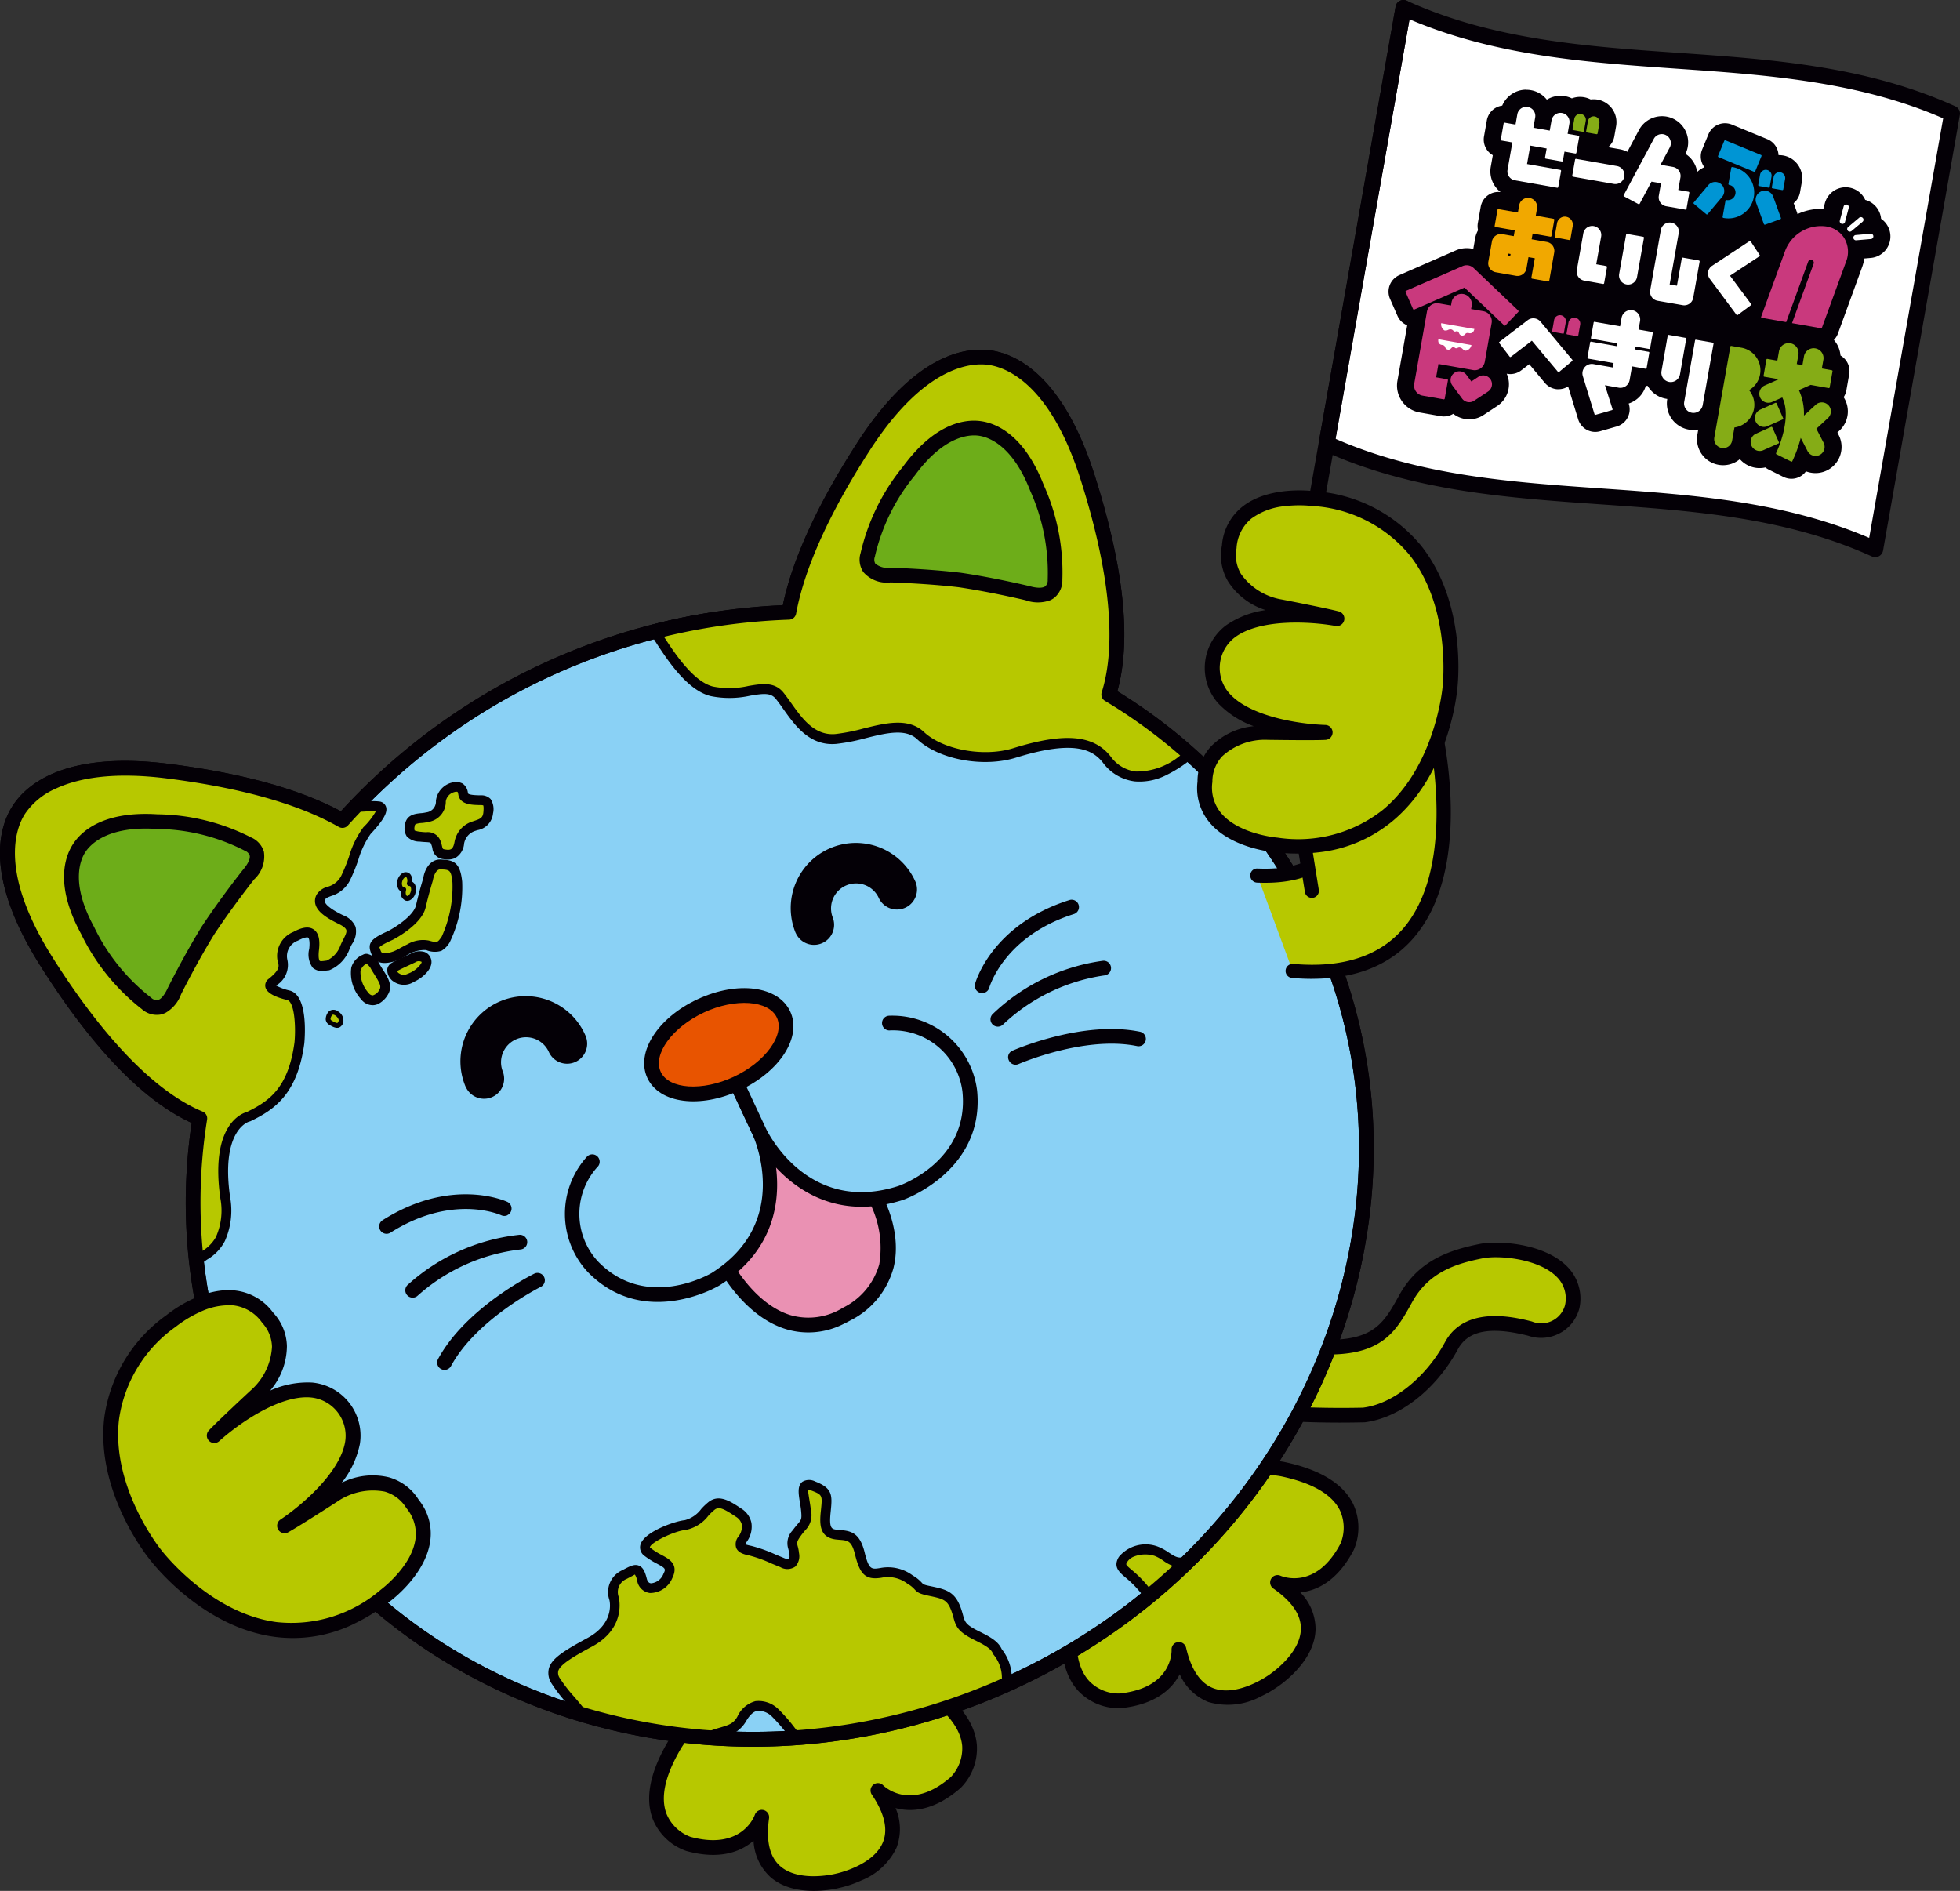 <svg id="グループ_1137" data-name="グループ 1137" xmlns="http://www.w3.org/2000/svg" xmlns:xlink="http://www.w3.org/1999/xlink" width="157.555" height="152" viewBox="0 0 157.555 152">
  <rect x="0" y="0" width="157.555" height="152" fill="#333333" stroke="none"/>
  <defs>
    <clipPath id="clip-path">
      <rect id="長方形_370" data-name="長方形 370" width="157.555" height="152" fill="none"/>
    </clipPath>
  </defs>
  <g id="グループ_1134" data-name="グループ 1134" clip-path="url(#clip-path)">
    <path id="パス_1371" data-name="パス 1371" d="M150.6,44.15c-14.072-6.4-30.031-2.092-44.1-8.5q3.088-17.508,6.174-35.016c14.069,6.4,30.03,2.092,44.1,8.5Q153.69,26.642,150.6,44.15" transform="translate(0.139 0.001)" fill="#fff"/>
    <path id="パス_1372" data-name="パス 1372" d="M150.6,44.789a.642.642,0,0,1-.264-.058c-6.931-3.153-14.5-3.681-21.83-4.19-7.439-.519-15.131-1.054-22.27-4.3a.639.639,0,0,1-.365-.693L112.048.529a.64.64,0,0,1,.894-.472c6.93,3.154,14.5,3.682,21.83,4.191,7.439.518,15.131,1.053,22.271,4.3a.641.641,0,0,1,.364.693l-6.175,35.016a.64.64,0,0,1-.629.529M107.22,35.275c6.807,2.976,14.212,3.491,21.379,3.989s14.591,1.017,21.517,3.972l5.947-33.722c-6.807-2.976-14.212-3.492-21.379-3.99s-14.591-1.016-21.518-3.972Z" transform="translate(0.138 0)" fill="#040006"/>
    <path id="パス_1373" data-name="パス 1373" d="M102.942,56.523a.717.717,0,0,1-.112-.01.638.638,0,0,1-.518-.74L112.053.528a.639.639,0,0,1,1.259.222L103.57,56a.638.638,0,0,1-.628.528" transform="translate(0.134 0)" fill="#040006"/>
    <path id="パス_1374" data-name="パス 1374" d="M143.864,37.787a.892.892,0,0,1-.136-.011.883.883,0,0,1-.2-.068l-1.181-.59a.829.829,0,0,1-.346-.365l-.118.053a1.391,1.391,0,0,1-.574.122h-.039a1.435,1.435,0,0,1-.2-.019,1.414,1.414,0,0,1-1-2.079c-.062.029-.127.055-.193.08l-.109.619a1.412,1.412,0,0,1-1.393,1.169,1.455,1.455,0,0,1-.244-.021,1.415,1.415,0,0,1-1.148-1.638l.4-2.258a1.44,1.44,0,0,1-1.4,1.088,1.505,1.505,0,0,1-.249-.021,1.443,1.443,0,0,1-1.171-1.671l.159-.9a1.456,1.456,0,0,1-.568.115,1.407,1.407,0,0,1-.249-.022,1.448,1.448,0,0,1-1.188-1.295.747.747,0,0,1-.559.249.816.816,0,0,1-.13-.011l-.425-.074-.073.42a1.446,1.446,0,0,1-1.663,1.171l.265.839a.809.809,0,0,1-.044.563.763.763,0,0,1-.473.386l-1.321.379a.8.8,0,0,1-.207.029.851.851,0,0,1-.123-.01.805.805,0,0,1-.59-.51l-.949-3.093a1.491,1.491,0,0,1-.041-.635l-.766.642a.825.825,0,0,1-.482.174s-.047,0-.067,0a.253.253,0,0,1-.086-.013.816.816,0,0,1-.432-.264l-1.664-1.991-1.172.9a.816.816,0,0,1-.457.155.751.751,0,0,1-.6-.3l-.617-.8-.161.917a1.537,1.537,0,0,1-.161.46,1.395,1.395,0,0,1,.112,2.4l-1.11.733a1.39,1.39,0,0,1-.768.23,1.477,1.477,0,0,1-.24-.02,1.4,1.4,0,0,1-.88-.542l-.185-.249a.762.762,0,0,1-.74.581.853.853,0,0,1-.124-.009l-1.707-.3a1.509,1.509,0,0,1-1.223-1.747l.918-5.208a.877.877,0,0,1-.263.048.761.761,0,0,1-.7-.456l-.6-1.369a.828.828,0,0,1-.011-.583.76.76,0,0,1,.407-.422l4.533-1.983a1.508,1.508,0,0,1,1.643.289l.012.011a1.322,1.322,0,0,1,.016-.141l.287-1.628a1.412,1.412,0,0,1,.339-.7.75.75,0,0,1-.117-.559l.225-1.285a.765.765,0,0,1,.876-.619l.889.157a1.409,1.409,0,0,1,.908-.992l-.713-.126a1.418,1.418,0,0,1-1.149-1.639L120.634,12l-.194-.035a.837.837,0,0,1-.492-.314.761.761,0,0,1-.123-.574l.226-1.283a.755.755,0,0,1,.747-.628.948.948,0,0,1,.141.012l.186.033.026-.147a1.413,1.413,0,0,1,1.395-1.17,1.369,1.369,0,0,1,.245.021,1.42,1.42,0,0,1,1.171,1.4,1.414,1.414,0,0,1,1.334-.942,1.46,1.46,0,0,1,.245.022,1.394,1.394,0,0,1,.641.29,1.149,1.149,0,0,1,.684-.224,1.241,1.241,0,0,1,.2.017,1.161,1.161,0,0,1,.523.237,1.121,1.121,0,0,1,.371-.061,1.224,1.224,0,0,1,.2.016,1.158,1.158,0,0,1,.938,1.336l-.147.831a.763.763,0,0,1-.748.628.832.832,0,0,1-.141-.013l-.631-.11-.149.846,2.669.471a1.406,1.406,0,0,1,.913.583l.017.024,1.307-2.441a1.4,1.4,0,0,1,.835-.687,1.4,1.4,0,0,1,1.081.107,1.416,1.416,0,0,1,.579,1.915l-.3.557.077.013a1.419,1.419,0,0,1,1.148,1.64l-.056.323.153.027a.766.766,0,0,1,.462.277l.475-.565a1.422,1.422,0,0,1,1.582-.416l.092-.522-.579-.238a.844.844,0,0,1-.413-.411.768.768,0,0,1,0-.585l.5-1.21a.754.754,0,0,1,.7-.472.847.847,0,0,1,.289.058l2.851,1.174a.838.838,0,0,1,.413.41.771.771,0,0,1,0,.586l-.068.166a1.137,1.137,0,0,1,.5.232,1.183,1.183,0,0,1,.373-.062,1.106,1.106,0,0,1,.2.018,1.156,1.156,0,0,1,.937,1.339l-.146.827a.753.753,0,0,1-.7.626l.479,1.313a.837.837,0,0,1-.024.578.772.772,0,0,1-.449.4l-1.214.442a.822.822,0,0,1-.26.045.966.966,0,0,1-.132-.01.836.836,0,0,1-.579-.479l-.3-.832a2.754,2.754,0,0,1-1.954.809,2.81,2.81,0,0,1-.481-.042.768.768,0,0,1-.6-.556l-.016.018a.834.834,0,0,1-.583.272.87.87,0,0,1-.135-.012.838.838,0,0,1-.355-.167l-.618-.519a.759.759,0,0,1-.607.3.867.867,0,0,1-.125-.01l-.375-.066a1.418,1.418,0,0,1,.62,1.431l-.2,1.148,1.272.224a.76.76,0,0,1,.592.513L140.1,18.8a.843.843,0,0,1,.419-.125.955.955,0,0,1,.12.009.783.783,0,0,1,.514.33l.723,1.1a.76.76,0,0,1-.212,1.051l-1.76,1.162,1.254,1.688a.464.464,0,0,1,.037.057l1.522-4.181a3.814,3.814,0,0,1,3.49-2.422,3.321,3.321,0,0,1,.571.05c.058.01.116.022.173.036a.951.951,0,0,1,.031-.174l.235-.875a1.04,1.04,0,0,1,1.005-.773,1.047,1.047,0,0,1,1.039.959.815.815,0,0,1,.086,0,1.042,1.042,0,0,1,1.038,1.131,1.058,1.058,0,0,1-.03.177,1.042,1.042,0,0,1-.172,2.046l-.9.078c-.02,0-.073.005-.092.005s-.064,0-.1-.007a3.039,3.039,0,0,1-.191,1.128l-1.937,5.321a.757.757,0,0,1-.711.5.857.857,0,0,1-.134-.012l-2.325-.411a.7.7,0,0,1-.227-.082.71.71,0,0,1-.122.01.676.676,0,0,1-.119-.01l-1.961-.345a.832.832,0,0,1-.517-.352.781.781,0,0,1-.077-.609l-.818.607a.842.842,0,0,1-.454.149.822.822,0,0,1-.12-.01.835.835,0,0,1-.485-.289l-2.055-2.771-.2,1.113a1.415,1.415,0,0,1-1.395,1.171A1.47,1.47,0,0,1,135,25.2l-2.022-.357a1.415,1.415,0,0,1-1.148-1.638l.041-.233a1.414,1.414,0,0,1-1.141.58,1.517,1.517,0,0,1-.249-.022,1.407,1.407,0,0,1-.912-.582c-.029-.043-.056-.087-.081-.131l-.01.054a.764.764,0,0,1-.749.628h0a.754.754,0,0,1-.125-.01l-1.525-.269a1.417,1.417,0,0,1-1.148-1.64l.288-1.634a.779.779,0,0,1-.2.026.758.758,0,0,1-.126-.011l-.429-.076a1.421,1.421,0,0,1,.005.521l-.4,2.272a.756.756,0,0,1-.749.628.883.883,0,0,1-.127-.01l-1.295-.228a.836.836,0,0,1-.493-.314l0-.006a1.418,1.418,0,0,1-.557.113,1.479,1.479,0,0,1-.246-.021l-1.129-.2,1.908,1.818a.761.761,0,0,1,.235.524,1.443,1.443,0,0,1,1.561.38,18.642,18.642,0,0,1,2.233-.519,1.168,1.168,0,0,1,1.027.615.75.75,0,0,1,.588-.285.784.784,0,0,1,.129.012l1.377.241v0a1.442,1.442,0,1,1,2.84.5v0l.424.074a.809.809,0,0,1,.485.309.714.714,0,0,1,.1.211.752.752,0,0,1,.6-.3.791.791,0,0,1,.128.011l1.364.24a.823.823,0,0,1,.392.2.73.73,0,0,1,.312-.068.784.784,0,0,1,.129.011l1.365.24a.813.813,0,0,1,.484.308.743.743,0,0,1,.13.514.756.756,0,0,1,.732-.573.8.8,0,0,1,.137.013l.808.142a2.511,2.511,0,0,1,1.591.982.758.758,0,0,1,.366-.094.734.734,0,0,1,.124.011l.129.022.009-.051a1.475,1.475,0,0,1,1.456-1.222,1.517,1.517,0,0,1,.258.022,1.478,1.478,0,0,1,.936.584,1.475,1.475,0,0,1,.823-.25,1.416,1.416,0,0,1,.258.023A1.479,1.479,0,0,1,147.11,29l-.008.051.122.022a.753.753,0,0,1,.612.866L147.6,31.25a.747.747,0,0,1-.571.6,1.385,1.385,0,0,1,.3.248,1.415,1.415,0,0,1-.079,2l-.548.5.341.66a1.417,1.417,0,0,1-1.256,2.064,1.548,1.548,0,0,1-.244-.021,1.41,1.41,0,0,1-.791-.43c-.116.278-.2.456-.222.495a.812.812,0,0,1-.674.416m1.464-6.076c.025.085.049.171.07.258a1.423,1.423,0,0,1,.482-.259l-.395-.069Zm-18.526-3.2.153-.864a.74.74,0,0,1-.294.06.819.819,0,0,1-.131-.012l-.477-.084s.741.887.749.9m2.286-7.81a.84.84,0,0,1,.416.225l.387-2.187a.763.763,0,0,1,.749-.628.83.83,0,0,1,.14.013l1.283.225a.837.837,0,0,1,.492.314.711.711,0,0,1,.059.105l.068-.381a1.411,1.411,0,0,1,1.07-1.132l-.08-.015a1.419,1.419,0,0,1-1.131-1.063l-.272.511a.837.837,0,0,1-.465.372.891.891,0,0,1-.206.029.72.72,0,0,1-.147-.015.792.792,0,0,1-.221-.08l-1.147-.615a.837.837,0,0,1-.368-.447.778.778,0,0,1,.005-.459h-.011a1.366,1.366,0,0,1-.246-.022l-3.282-.58a.794.794,0,0,1-.315-.139l-.072.412a.763.763,0,0,1-.749.628.87.87,0,0,1-.126-.01l-1.331-.234a1.417,1.417,0,0,1,.516,1.244l.756.133a.559.559,0,0,1,.078.02,1.317,1.317,0,0,1,.712-.207,1.3,1.3,0,0,1,.231.02,1.332,1.332,0,0,1,1.074,1.063,1.413,1.413,0,0,1,.885-.311,1.46,1.46,0,0,1,.245.022,1.416,1.416,0,0,1,1.149,1.641l-.268,1.527Z" transform="translate(0.146 0.01)" fill="#040006"/>
    <path id="パス_1375" data-name="パス 1375" d="M122.546,8.579a.689.689,0,0,1,.127.011.729.729,0,0,1,.591.844l-.145.824,1.316.232.144-.825a.729.729,0,0,1,.718-.6.774.774,0,0,1,.126.01.729.729,0,0,1,.592.844l-.146.824.871.154a.073.073,0,0,1,.06.084l-.228,1.292a.074.074,0,0,1-.072.061l-.013,0-.871-.153-.128.732a.072.072,0,0,1-.072.06H125.4l-1.291-.228a.073.073,0,0,1-.06-.084l.13-.733-1.316-.232-.261,1.483,2.678.472a.074.074,0,0,1,.059.085l-.228,1.291a.072.072,0,0,1-.072.061h-.012l-3.4-.6a.729.729,0,0,1-.591-.845l.388-2.2-.871-.154a.073.073,0,0,1-.059-.085l.227-1.291a.073.073,0,0,1,.072-.06h.013l.87.154.145-.825a.73.73,0,0,1,.718-.6m4.321.572a.455.455,0,0,1,.082.007.468.468,0,0,1,.378.542l-.146.829a.072.072,0,0,1-.072.06H127.1l-.775-.137a.072.072,0,0,1-.059-.085l.145-.828a.468.468,0,0,1,.46-.387m1.1.193a.452.452,0,0,1,.081.007.466.466,0,0,1,.378.541l-.146.829a.072.072,0,0,1-.072.06h-.012l-.777-.137a.074.074,0,0,1-.059-.085l.146-.828a.468.468,0,0,1,.461-.387m5.475,1.422a.721.721,0,0,1,.344.087.729.729,0,0,1,.3.986l-.744,1.393,1.01.178a.729.729,0,0,1,.592.843l-.177,1,.831.145a.075.075,0,0,1,.059.086l-.227,1.291a.074.074,0,0,1-.072.061l-.013,0-1.548-.273a.728.728,0,0,1-.591-.843l.176-1-.764-.135-.95,1.777a.071.071,0,0,1-.064.039h-.013a.1.1,0,0,1-.022-.008l-1.155-.618a.075.075,0,0,1-.03-.1l2.418-4.522a.725.725,0,0,1,.432-.353.736.736,0,0,1,.211-.032m5.093.506a.069.069,0,0,1,.028.005l2.852,1.175a.071.071,0,0,1,.039.039.073.073,0,0,1,0,.056l-.5,1.212a.072.072,0,0,1-.068.046h-.012a.038.038,0,0,1-.015-.005L138,12.625a.073.073,0,0,1-.039-.04.068.068,0,0,1,0-.056l.5-1.213a.072.072,0,0,1,.067-.045m-11.992,1.487h.012l3.283.579a.729.729,0,0,1-.126,1.447.789.789,0,0,1-.127-.011l-3.282-.58a.073.073,0,0,1-.06-.085l.227-1.29a.074.074,0,0,1,.073-.061m12.555.658.013,0a2.076,2.076,0,0,1-.359,4.12,2.021,2.021,0,0,1-.361-.032.073.073,0,0,1-.06-.085l.228-1.29a.073.073,0,0,1,.072-.061h.013a.562.562,0,0,0,.107.01.619.619,0,0,0,.107-1.228.075.075,0,0,1-.059-.085l.227-1.292a.075.075,0,0,1,.072-.061m2.7.225a.371.371,0,0,1,.081.008.467.467,0,0,1,.38.541l-.146.828a.073.073,0,0,1-.072.061h-.013l-.776-.136a.074.074,0,0,1-.059-.085l.146-.829a.468.468,0,0,1,.46-.387m1.094.193a.463.463,0,0,1,.082.007.468.468,0,0,1,.378.542l-.146.829a.073.073,0,0,1-.072.06h-.013l-.776-.137a.073.073,0,0,1-.059-.085l.145-.829a.468.468,0,0,1,.461-.386m-5.157.783a.728.728,0,0,1,.557,1.2l-1.168,1.391a.07.07,0,0,1-.056.026h-.013a.078.078,0,0,1-.034-.017l-1-.842a.075.075,0,0,1-.026-.05.07.07,0,0,1,.017-.053l1.168-1.392a.728.728,0,0,1,.56-.259m3.977.7a.73.73,0,0,1,.685.48l.622,1.706a.075.075,0,0,1-.044.094l-1.233.449a.064.064,0,0,1-.024,0H141.7a.073.073,0,0,1-.056-.047l-.622-1.706a.731.731,0,0,1,.437-.934.742.742,0,0,1,.248-.044m-19.017.577a.681.681,0,0,1,.126.012.728.728,0,0,1,.592.844l-.1.576,1.43.252a.074.074,0,0,1,.06.085l-.228,1.291a.074.074,0,0,1-.072.061h-.013l-1.43-.252-.081.462,1.227.216a.731.731,0,0,1,.592.844l-.4,2.273a.073.073,0,0,1-.072.06h-.012l-1.292-.227a.073.073,0,0,1-.059-.085l.273-1.555-.509-.089-.16.909a.73.73,0,0,1-.717.6.789.789,0,0,1-.127-.011l-1.628-.287a.728.728,0,0,1-.591-.844l.285-1.627a.732.732,0,0,1,.718-.6.691.691,0,0,1,.127.012l.911.16.081-.462-1.556-.274a.074.074,0,0,1-.06-.085l.228-1.291a.072.072,0,0,1,.072-.061l.013,0,1.556.273.1-.576a.73.73,0,0,1,.717-.6m-1.441,4.7.034-.191-.193-.034-.034.191.193.034m26.974-4.18a.414.414,0,0,1,.091.012.357.357,0,0,1,.251.437l-.234.872a.356.356,0,0,1-.343.263A.419.419,0,0,1,147.93,18l-.03-.007a.355.355,0,0,1-.251-.435l.233-.873a.358.358,0,0,1,.344-.264m1.124.955a.355.355,0,0,1,.228.628l-.692.581a.352.352,0,0,1-.227.083.321.321,0,0,1-.063-.006.355.355,0,0,1-.292-.38.356.356,0,0,1,.126-.241l.692-.581a.358.358,0,0,1,.228-.083m-23.7.03a.715.715,0,0,1,.112.009.642.642,0,0,1,.52.743l-.189,1.067a.073.073,0,0,1-.072.061H126l-1.117-.2a.073.073,0,0,1-.059-.085l.188-1.067a.642.642,0,0,1,.631-.53m8.427.5a.921.921,0,0,1,.128.01.732.732,0,0,1,.591.845l-.724,4.1.586.1.388-2.2a.075.075,0,0,1,.072-.061l.013,0,1.292.227a.073.073,0,0,1,.059.085l-.515,2.921a.729.729,0,0,1-.718.6.766.766,0,0,1-.126-.01l-2.022-.357a.729.729,0,0,1-.591-.844l.849-4.818a.73.73,0,0,1,.717-.6m12.135.251a2.608,2.608,0,0,1,.451.039,2.074,2.074,0,0,1,1.477.99,2.139,2.139,0,0,1,.117,1.827l-1.937,5.321a.072.072,0,0,1-.066.046l-.012,0-2.328-.411,1.739-4.778a.234.234,0,0,0-.14-.3.245.245,0,0,0-.08-.014.234.234,0,0,0-.221.154l-1.767,4.856-1.961-.345a.072.072,0,0,1-.053-.093l1.937-5.321a3.115,3.115,0,0,1,2.845-1.97m-18.371.021a.779.779,0,0,1,.127.011.73.73,0,0,1,.591.844l-.389,2.2.8.141a.073.073,0,0,1,.059.085l-.227,1.291a.072.072,0,0,1-.072.06h-.013l-1.519-.268a.729.729,0,0,1-.591-.845l.515-2.921a.73.73,0,0,1,.717-.6m22.258.473a.346.346,0,0,1,.227.083.35.35,0,0,1,.126.241.355.355,0,0,1-.323.385l-.9.079h-.032a.419.419,0,0,1-.061-.005.364.364,0,0,1-.166-.078.354.354,0,0,1-.044-.5.351.351,0,0,1,.241-.125l.9-.079h.032M130.64,18.8h.012l1.292.227a.072.072,0,0,1,.059.085l-.556,3.153a.73.73,0,0,1-.717.6.791.791,0,0,1-.128-.011.73.73,0,0,1-.591-.844l.557-3.153a.073.073,0,0,1,.072-.06m9.884.569h.014a.073.073,0,0,1,.046.032l.722,1.093a.074.074,0,0,1-.02.1l-2.363,1.558,1.687,2.273a.073.073,0,0,1,.014.055.078.078,0,0,1-.029.048l-1.052.781a.071.071,0,0,1-.044.015h-.013a.076.076,0,0,1-.046-.029L137.294,22.4a.728.728,0,0,1,.183-1.042l3.006-1.983a.074.074,0,0,1,.041-.011m-22.771,1.947a.818.818,0,0,1,.566.227l3.584,3.415a.074.074,0,0,1,0,.105l-1.029,1.08a.072.072,0,0,1-.054.023h-.013a.082.082,0,0,1-.038-.02l-3.189-3.04-4.035,1.766a.107.107,0,0,1-.03.006.075.075,0,0,1-.068-.045l-.6-1.367a.075.075,0,0,1,.038-.1l4.535-1.985a.836.836,0,0,1,.33-.069m-.4,2.288a.775.775,0,0,1,.143.012.822.822,0,0,1,.666.95l-.048.271.983.173a.823.823,0,0,1,.666.951l-.55,3.113a.822.822,0,0,1-.808.679.87.87,0,0,1-.142-.012l-2.776-.49-.188,1.07.891.158a.074.074,0,0,1,.061.086l-.259,1.469a.075.075,0,0,1-.074.062H115.9l-1.7-.3a.82.82,0,0,1-.665-.95l1.022-5.8a.822.822,0,0,1,.808-.678.861.861,0,0,1,.142.012l.984.173.047-.27a.822.822,0,0,1,.808-.678m13.6,1.319a.74.74,0,0,1,.131.011.756.756,0,0,1,.612.874l-.119.68,1.1.194a.062.062,0,0,1,.051.072l-.219,1.24a.061.061,0,0,1-.061.052h-.011l-1.1-.194-.041.23,1.1.194a.063.063,0,0,1,.05.073l-.218,1.239a.063.063,0,0,1-.061.053h-.012l-1.1-.194-.194,1.1a.756.756,0,0,1-.742.624.819.819,0,0,1-.131-.011l-1.109-.2.608,1.92a.061.061,0,0,1,0,.048.06.06,0,0,1-.039.031l-1.329.381-.012,0h-.017a.063.063,0,0,1-.049-.044l-.945-3.083a.756.756,0,0,1,.856-.952l1.559.275.062-.353-2.051-.361a.063.063,0,0,1-.051-.073l.218-1.24a.063.063,0,0,1,.062-.052h.011l2.051.361.041-.23-2.051-.361a.062.062,0,0,1-.051-.072l.218-1.241a.064.064,0,0,1,.062-.052l.01,0,2.052.361.119-.679a.756.756,0,0,1,.744-.624m-5.7.408a.474.474,0,0,1,.083.007.48.48,0,0,1,.388.554l-.154.875a.062.062,0,0,1-.062.052H125.5l-.819-.144a.063.063,0,0,1-.051-.072l.154-.875a.479.479,0,0,1,.472-.4m1.155.2a.6.6,0,0,1,.084.007.479.479,0,0,1,.388.555l-.154.875a.062.062,0,0,1-.061.052l-.012,0-.818-.144a.062.062,0,0,1-.051-.072l.154-.875a.48.48,0,0,1,.471-.4m-3.3.049a.754.754,0,0,1,.58.271l2.56,3.064a.063.063,0,0,1,.013.046.06.06,0,0,1-.022.042l-1.06.887a.071.071,0,0,1-.041.015h-.011a.063.063,0,0,1-.037-.021l-2.1-2.507-1.694,1.3a.056.056,0,0,1-.037.013.063.063,0,0,1-.05-.025l-.842-1.1a.058.058,0,0,1-.013-.047.061.061,0,0,1,.024-.042l2.268-1.74a.749.749,0,0,1,.46-.157m10.868,1.33.012,0,1.363.24a.062.062,0,0,1,.05.072l-.5,2.857a.756.756,0,0,1-.742.624.738.738,0,0,1-.132-.012.757.757,0,0,1-.613-.875l.5-2.855a.062.062,0,0,1,.061-.053m2.2.388h.01l1.363.241a.062.062,0,0,1,.051.072l-.872,4.948a.756.756,0,0,1-.743.623.732.732,0,0,1-.131-.011.756.756,0,0,1-.613-.874l.873-4.948a.063.063,0,0,1,.062-.052m7.46.3a.814.814,0,0,1,.138.012.793.793,0,0,1,.643.918l-.128.727.457.08.128-.726a.793.793,0,0,1,.78-.656.717.717,0,0,1,.138.013.792.792,0,0,1,.643.917l-.128.727.8.141a.067.067,0,0,1,.054.077l-.229,1.3a.066.066,0,0,1-.065.054h-.012l-1.453-.255-.945.42a4.5,4.5,0,0,1,.408,2.05l.945-.872a.726.726,0,1,1,.984,1.068l-.931.859.582,1.126a.724.724,0,0,1-.312.978.715.715,0,0,1-.331.082.778.778,0,0,1-.127-.011.724.724,0,0,1-.521-.382l-.547-1.06a10.2,10.2,0,0,1-.679,1.877.066.066,0,0,1-.059.037h-.011a.06.06,0,0,1-.019-.006l-1.181-.59a.07.07,0,0,1-.036-.048.057.057,0,0,1,0-.036l0-.006c.385-.774,1.213-3.066.5-4.475l-.839.373a.719.719,0,0,1-.3.063h-.013a.727.727,0,0,1-.282-1.391l1.144-.509-1.163-.2a.067.067,0,0,1-.054-.077l.23-1.3a.065.065,0,0,1,.065-.054h.011l.8.141.128-.728a.794.794,0,0,1,.78-.655m-4.622.2h.012l.815.143a1.845,1.845,0,0,1,.616,3.407,1.834,1.834,0,0,1,.395,1.495,1.855,1.855,0,0,1-1.573,1.509l-.186,1.056a.728.728,0,0,1-.716.6.686.686,0,0,1-.126-.011.728.728,0,0,1-.59-.842l1.289-7.306a.066.066,0,0,1,.065-.054m-21.848,2.041a.708.708,0,0,1,.57.286l.395.53.551-.363a.709.709,0,0,1,.781,1.184l-1.111.732a.7.7,0,0,1-.389.118.722.722,0,0,1-.123-.011.712.712,0,0,1-.447-.275l-.793-1.069a.708.708,0,0,1,.568-1.13M142.6,32.367a.144.144,0,0,1,.024.005.06.06,0,0,1,.036.034l.538,1.208a.067.067,0,0,1-.034.087l-1.22.546a.734.734,0,0,1-.294.063h-.019a.747.747,0,0,1-.106-.011.726.726,0,0,1-.17-1.379l1.219-.546a.087.087,0,0,1,.027-.006m-.34,1.933a.121.121,0,0,1,.023.005.064.064,0,0,1,.037.035l.537,1.208a.065.065,0,0,1-.033.086l-1.221.546a.727.727,0,0,1-.294.063h-.012a.942.942,0,0,1-.113-.011.727.727,0,0,1-.17-1.38l1.22-.545a.06.06,0,0,1,.027-.007M122.546,7.2h0a2.1,2.1,0,0,0-1.937,1.284,1.445,1.445,0,0,0-1.235,1.185l-.228,1.29a1.45,1.45,0,0,0,.707,1.508l-.164.93a2.105,2.105,0,0,0,.793,2.035,1.576,1.576,0,0,0-.178-.011h0a1.444,1.444,0,0,0-1.425,1.2l-.227,1.291a1.432,1.432,0,0,0,.017.585,2.109,2.109,0,0,0-.237.667l-.148.839a2.2,2.2,0,0,0-1.41.12l-4.536,1.984a1.45,1.45,0,0,0-.747,1.906l.6,1.368a1.453,1.453,0,0,0,.782.761l-.787,4.462a2.194,2.194,0,0,0,1.779,2.541l1.7.3a1.492,1.492,0,0,0,.25.022,1.438,1.438,0,0,0,.759-.214,2.083,2.083,0,0,0,.924.413,2.2,2.2,0,0,0,.362.031,2.08,2.08,0,0,0,1.145-.343l1.111-.733a2.086,2.086,0,0,0,.754-2.591,1.428,1.428,0,0,0,.292.031,1.446,1.446,0,0,0,.87-.293l.653-.5,1.251,1.5a1.448,1.448,0,0,0,.851.494c.039.006.081.012.121.016l.02,0h.019c.03,0,.062,0,.091,0a1.448,1.448,0,0,0,.769-.222l.808,2.639a1.433,1.433,0,0,0,1.124.994,1.488,1.488,0,0,0,.249.022,1.506,1.506,0,0,0,.4-.057l1.325-.379a1.436,1.436,0,0,0,.974-1.814l-.01-.032a2.123,2.123,0,0,0,1.374-1.418h0a1.393,1.393,0,0,0,.148-.008c.033.057.068.112.106.167a2.117,2.117,0,0,0,1.374.875c.033.006.067.011.1.015a2.127,2.127,0,0,0,1.727,2.464,2.078,2.078,0,0,0,.369.033,2.221,2.221,0,0,0,.394-.036l-.07.4a2.1,2.1,0,0,0,1.7,2.434,2.231,2.231,0,0,0,.364.032,2.1,2.1,0,0,0,1.349-.489,2.1,2.1,0,0,0,1.528.719h.055a2.1,2.1,0,0,0,.47-.052,1.4,1.4,0,0,0,.259.168l1.186.593a1.524,1.524,0,0,0,.394.129,1.5,1.5,0,0,0,.25.023,1.432,1.432,0,0,0,1.172-.6,2.1,2.1,0,0,0,.4.11,2.137,2.137,0,0,0,.365.032,2.1,2.1,0,0,0,1.863-3.065l-.1-.2.162-.149a2.1,2.1,0,0,0,.339-2.687,1.459,1.459,0,0,0,.219-.55l.229-1.3a1.443,1.443,0,0,0-.7-1.5,2.157,2.157,0,0,0-.385-1.065,2.242,2.242,0,0,0-.147-.187,1.436,1.436,0,0,0,.327-.516l1.937-5.322a3.958,3.958,0,0,0,.187-.71l.515-.045a1.729,1.729,0,0,0,.96-3.047c-.043-.036-.087-.07-.133-.1a1.732,1.732,0,0,0-1.275-1.518c-.023-.05-.048-.1-.076-.149a1.718,1.718,0,0,0-1.049-.805,1.692,1.692,0,0,0-.448-.06,1.733,1.733,0,0,0-1.67,1.282l-.124.462c-.074-.005-.148-.006-.222-.006a4.379,4.379,0,0,0-1.853.418,1.4,1.4,0,0,0-.049-.164l-.26-.714a1.451,1.451,0,0,0,.51-.869l.146-.83a1.843,1.843,0,0,0-1.493-2.133,1.915,1.915,0,0,0-.32-.028h-.06a1.453,1.453,0,0,0-.9-1.283l-2.85-1.174a1.524,1.524,0,0,0-.551-.108,1.442,1.442,0,0,0-1.338.9l-.5,1.213a1.439,1.439,0,0,0,0,1.107,1.477,1.477,0,0,0,.178.312,2.071,2.071,0,0,0-.577.381,2.11,2.11,0,0,0-.942-1.45,2.1,2.1,0,0,0-3.771-1.855l-.9,1.689a2.143,2.143,0,0,0-.609-.206l-.94-.166a1.445,1.445,0,0,0,.5-.86l.145-.828A1.843,1.843,0,0,0,128.282,8a1.92,1.92,0,0,0-.561-.012,1.849,1.849,0,0,0-.533-.18,1.917,1.917,0,0,0-.321-.028,1.843,1.843,0,0,0-.657.121,2.086,2.086,0,0,0-.548-.176,2.137,2.137,0,0,0-.365-.032,2.1,2.1,0,0,0-1.1.311,2.091,2.091,0,0,0-1.283-.764,2.041,2.041,0,0,0-.365-.032m3.487,8.862a1.447,1.447,0,0,0,.331-.466l2.677.473a1.449,1.449,0,0,0,.717.911l.82.439a1.431,1.431,0,0,0-.938.4c-.025-.043-.052-.083-.08-.123a2.09,2.09,0,0,0-1.357-.865,2.107,2.107,0,0,0-.916.041,2,2,0,0,0-1.255-.808m6.113,1.6c.028-.012.054-.023.08-.036l-.024.046-.02,0Zm3.917,1.8.083-.472a2.1,2.1,0,0,0,0-.72,1.515,1.515,0,0,0,.667.305,1.4,1.4,0,0,0,.25.023,1.428,1.428,0,0,0,.408-.059,1.422,1.422,0,0,0,.676.313,3.387,3.387,0,0,0,.543.051l-1.412.932a1.429,1.429,0,0,0-.622-.269Zm6.132-.125.008,0,0,.008Zm-1.3,3.154.194-.127-.1.26Zm-16.573,1.495a1.446,1.446,0,0,0,1.336-.89,2.085,2.085,0,0,0,1.3.793l1.52.267a1.514,1.514,0,0,0,.251.023,1.443,1.443,0,0,0,.861-.283c.03.02.06.038.091.056a2.117,2.117,0,0,0-.6.69l-.808-.143a1.488,1.488,0,0,0-.249-.021,1.427,1.427,0,0,0-.46.075,1.851,1.851,0,0,0-1.157-.4,1.882,1.882,0,0,0-.271.02,1.863,1.863,0,0,0-.562-.2,1.926,1.926,0,0,0-.321-.028,1.849,1.849,0,0,0-1.224.462,2.112,2.112,0,0,0-.918-.208h-.054a1.4,1.4,0,0,0-.205-.245l-.284-.271a1.333,1.333,0,0,0,.211.054l1.291.227a1.5,1.5,0,0,0,.251.023m11.457,1.849a2.1,2.1,0,0,0,1.426-1.26l1.134,1.529a1.468,1.468,0,0,0,.364.344,1.371,1.371,0,0,0-.212.065,1.43,1.43,0,0,0-.7-.337l-1.362-.24a1.529,1.529,0,0,0-.428-.011,1.422,1.422,0,0,0-.221-.09m4.282.742a1.47,1.47,0,0,0,.3-.172l.024-.019a1.444,1.444,0,0,0,.857.5l.718.126a2.189,2.189,0,0,0-.25.382,3.2,3.2,0,0,0-1.631-.811Z" transform="translate(0.146 0.009)" fill="#040006"/>
    <path id="パス_1376" data-name="パス 1376" d="M123.831,13.357s18.037,3.545,18.237,3.653S145,19.421,145,19.421l-1,10.614-24.93-4.962s.1-5.52.848-5.652,3.913-6.063,3.913-6.063" transform="translate(0.155 0.017)" fill="#040006"/>
    <path id="パス_1377" data-name="パス 1377" d="M135.323,27.124l-1.363-.24a.063.063,0,0,0-.073.051l-.5,2.856a.754.754,0,1,0,1.486.262l.5-2.856a.062.062,0,0,0-.051-.073" transform="translate(0.174 0.035)" fill="#fff"/>
    <path id="パス_1378" data-name="パス 1378" d="M137.517,27.511l-1.363-.24a.063.063,0,0,0-.073.051l-.872,4.947a.754.754,0,1,0,1.486.262l.873-4.947a.062.062,0,0,0-.051-.073" transform="translate(0.177 0.036)" fill="#fff"/>
    <path id="パス_1379" data-name="パス 1379" d="M126.471,25.512a.479.479,0,0,0-.555.389l-.154.874a.063.063,0,0,0,.051.073l.819.144a.064.064,0,0,0,.073-.05l.154-.875a.479.479,0,0,0-.388-.555" transform="translate(0.164 0.033)" fill="#c9397d"/>
    <path id="パス_1380" data-name="パス 1380" d="M124.659,26.645l.818.144a.063.063,0,0,0,.073-.051l.154-.874a.478.478,0,1,0-.942-.166l-.154.874a.062.062,0,0,0,.051.073" transform="translate(0.163 0.033)" fill="#c9397d"/>
    <path id="パス_1381" data-name="パス 1381" d="M123.677,25.825a.753.753,0,0,0-1.039-.114h0l-2.268,1.741a.06.06,0,0,0-.023.042.061.061,0,0,0,.012.047l.842,1.1a.063.063,0,0,0,.088.012l1.694-1.3,2.1,2.508a.063.063,0,0,0,.037.021h0a.066.066,0,0,0,.048-.014l1.061-.887a.066.066,0,0,0,.023-.042.067.067,0,0,0-.015-.046Z" transform="translate(0.157 0.033)" fill="#fff"/>
    <path id="パス_1382" data-name="パス 1382" d="M132.65,26.654l-1.1-.194.12-.679a.754.754,0,1,0-1.486-.262l-.12.679-2.051-.361a.063.063,0,0,0-.073.051l-.218,1.24a.063.063,0,0,0,.05.073l2.052.361-.041.23-2.051-.361a.063.063,0,0,0-.073.05l-.218,1.24a.062.062,0,0,0,.051.073l2.051.361-.062.353-1.559-.274a.755.755,0,0,0-.856.952l.945,3.083a.066.066,0,0,0,.049.044.089.089,0,0,0,.028,0l1.33-.381a.063.063,0,0,0,.039-.03.072.072,0,0,0,0-.05l-.608-1.92,1.109.2a.754.754,0,0,0,.873-.613l.193-1.1,1.1.194a.063.063,0,0,0,.073-.05l.218-1.241a.064.064,0,0,0-.051-.073l-1.1-.193.04-.23,1.1.194a.063.063,0,0,0,.073-.051l.218-1.24a.062.062,0,0,0-.051-.073" transform="translate(0.166 0.033)" fill="#fff"/>
    <path id="パス_1383" data-name="パス 1383" d="M140.422,31.323a1.845,1.845,0,0,0-.616-3.408l-.815-.143a.066.066,0,0,0-.077.054l-1.288,7.306a.726.726,0,0,0,1.431.252l.186-1.057a1.857,1.857,0,0,0,1.574-1.509,1.835,1.835,0,0,0-.4-1.494" transform="translate(0.18 0.036)" fill="#85ac16"/>
    <path id="パス_1384" data-name="パス 1384" d="M140.945,33.845a.734.734,0,0,0,.54.421.71.71,0,0,0,.42-.052l1.219-.545a.067.067,0,0,0,.034-.088l-.537-1.207a.062.062,0,0,0-.037-.034.065.065,0,0,0-.051,0l-1.219.546a.728.728,0,0,0-.368.959" transform="translate(0.184 0.042)" fill="#85ac16"/>
    <path id="パス_1385" data-name="パス 1385" d="M142.817,35.511l-.537-1.206a.064.064,0,0,0-.037-.035.065.065,0,0,0-.051,0l-1.219.546a.726.726,0,0,0-.368.959.736.736,0,0,0,.54.421.72.72,0,0,0,.105.009.7.7,0,0,0,.314-.062l1.219-.545a.066.066,0,0,0,.034-.088" transform="translate(0.184 0.045)" fill="#85ac16"/>
    <path id="パス_1386" data-name="パス 1386" d="M147.066,29.727l-.8-.141.128-.727a.793.793,0,0,0-1.561-.275l-.128.728-.457-.081.128-.727a.793.793,0,1,0-1.561-.275l-.128.727-.8-.141a.067.067,0,0,0-.077.054l-.229,1.3a.066.066,0,0,0,.054.076l1.162.205-1.144.509a.727.727,0,0,0,.591,1.328l.839-.372c.714,1.407-.114,3.7-.5,4.474l0,.007a.069.069,0,0,0,0,.035.065.065,0,0,0,.036.048l1.182.59a.049.049,0,0,0,.017.006.065.065,0,0,0,.071-.035,10.3,10.3,0,0,0,.679-1.878l.548,1.06a.719.719,0,0,0,.52.382.727.727,0,0,0,.771-1.049l-.582-1.126.931-.859a.726.726,0,0,0,.043-1.026.729.729,0,0,0-1.027-.042l-.946.872a4.483,4.483,0,0,0-.407-2.05l.945-.421,1.453.256a.068.068,0,0,0,.077-.053l.229-1.3a.067.067,0,0,0-.054-.077" transform="translate(0.184 0.036)" fill="#85ac16"/>
    <path id="パス_1387" data-name="パス 1387" d="M128.95,21.361l-.8-.141.389-2.2a.729.729,0,1,0-1.435-.253l-.516,2.922a.73.73,0,0,0,.592.844l1.519.268a.074.074,0,0,0,.085-.06l.228-1.291a.074.074,0,0,0-.06-.085" transform="translate(0.165 0.024)" fill="#fff"/>
    <path id="パス_1388" data-name="パス 1388" d="M131.92,19.009l-1.291-.228a.074.074,0,0,0-.085.06l-.557,3.153a.729.729,0,0,0,1.436.253l.557-3.153a.074.074,0,0,0-.06-.085" transform="translate(0.17 0.025)" fill="#fff"/>
    <path id="パス_1389" data-name="パス 1389" d="M136.393,20.913l-1.292-.228a.073.073,0,0,0-.084.06l-.389,2.2-.586-.1.723-4.1a.729.729,0,1,0-1.435-.253l-.85,4.819a.73.73,0,0,0,.592.844l2.021.355a.729.729,0,0,0,.844-.591L136.453,21a.074.074,0,0,0-.06-.085" transform="translate(0.173 0.023)" fill="#fff"/>
    <path id="パス_1390" data-name="パス 1390" d="M141.273,20.475l-.722-1.094a.071.071,0,0,0-.046-.031.075.075,0,0,0-.055.011l-3.007,1.983a.73.73,0,0,0-.183,1.042l2.147,2.891a.074.074,0,0,0,.046.029.076.076,0,0,0,.056-.013l1.053-.781a.075.075,0,0,0,.028-.049.073.073,0,0,0-.013-.054l-1.688-2.273,2.363-1.559a.073.073,0,0,0,.021-.1" transform="translate(0.179 0.025)" fill="#fff"/>
    <path id="パス_1391" data-name="パス 1391" d="M124.19,19.43l-1.227-.216.082-.462,1.429.252a.074.074,0,0,0,.085-.06l.227-1.291a.073.073,0,0,0-.059-.085l-1.43-.252.1-.576a.729.729,0,0,0-1.436-.253l-.1.576-1.557-.273a.073.073,0,0,0-.085.059l-.227,1.292a.073.073,0,0,0,.059.084l1.557.274-.081.462-.912-.16a.73.73,0,0,0-.843.591l-.287,1.628a.728.728,0,0,0,.592.843l1.629.287a.728.728,0,0,0,.843-.591l.161-.909.509.09-.275,1.554a.074.074,0,0,0,.06.085l1.291.228a.074.074,0,0,0,.085-.06l.4-2.273a.73.73,0,0,0-.591-.844m-2.915.966-.034.192-.193-.035.034-.191Z" transform="translate(0.156 0.021)" fill="#f1a800"/>
    <path id="パス_1392" data-name="パス 1392" d="M125.742,17.4a.642.642,0,0,0-.742.52l-.188,1.068a.073.073,0,0,0,.059.085l1.117.2a.073.073,0,0,0,.085-.059l.188-1.068a.642.642,0,0,0-.52-.742" transform="translate(0.163 0.023)" fill="#f1a800"/>
    <path id="パス_1393" data-name="パス 1393" d="M135.567,15.4l-.83-.146.176-1a.731.731,0,0,0-.592-.845l-1.01-.177.744-1.392a.728.728,0,1,0-1.284-.689l-2.419,4.523a.071.071,0,0,0,.03.1l1.155.62a.067.067,0,0,0,.056.005.069.069,0,0,0,.043-.035l.951-1.777.763.134-.176,1a.729.729,0,0,0,.591.844l1.548.273a.074.074,0,0,0,.085-.06l.228-1.291a.074.074,0,0,0-.06-.085" transform="translate(0.17 0.014)" fill="#fff"/>
    <path id="パス_1394" data-name="パス 1394" d="M126.93,9.156a.468.468,0,0,0-.542.379l-.146.828a.074.074,0,0,0,.06.085l.776.137a.075.075,0,0,0,.085-.06l.145-.828a.466.466,0,0,0-.378-.542" transform="translate(0.165 0.012)" fill="#85ac16"/>
    <path id="パス_1395" data-name="パス 1395" d="M126.728,10.9l-.871-.153L126,9.918a.729.729,0,0,0-1.436-.253l-.145.824-1.315-.232.145-.823a.729.729,0,1,0-1.436-.253l-.145.824-.87-.154a.074.074,0,0,0-.085.059l-.227,1.292a.074.074,0,0,0,.059.085l.87.153-.387,2.2a.728.728,0,0,0,.591.844l3.4.6a.074.074,0,0,0,.085-.059l.227-1.291a.073.073,0,0,0-.059-.085l-2.678-.473.261-1.482,1.316.232-.13.732a.074.074,0,0,0,.06.085l1.291.226a.072.072,0,0,0,.085-.059l.128-.732.871.154a.074.074,0,0,0,.085-.06l.228-1.291a.074.074,0,0,0-.06-.085" transform="translate(0.157 0.011)" fill="#fff"/>
    <path id="パス_1396" data-name="パス 1396" d="M128.023,9.348a.468.468,0,0,0-.542.378l-.146.829a.074.074,0,0,0,.06.085l.776.137a.075.075,0,0,0,.085-.06l.145-.829a.466.466,0,0,0-.378-.541" transform="translate(0.166 0.012)" fill="#85ac16"/>
    <path id="パス_1397" data-name="パス 1397" d="M138.168,14.778a.731.731,0,0,0-1.027.09l-1.168,1.391a.071.071,0,0,0-.017.054.072.072,0,0,0,.026.049l1.005.843a.068.068,0,0,0,.034.016.079.079,0,0,0,.069-.025l1.168-1.392a.731.731,0,0,0-.09-1.026" transform="translate(0.178 0.019)" fill="#0095d4"/>
    <path id="パス_1398" data-name="パス 1398" d="M142.356,15.788a.729.729,0,0,0-1.37.5l.622,1.706a.073.073,0,0,0,.056.047.067.067,0,0,0,.037,0l1.233-.449a.073.073,0,0,0,.041-.038.078.078,0,0,0,0-.056Z" transform="translate(0.184 0.02)" fill="#0095d4"/>
    <path id="パス_1399" data-name="パス 1399" d="M141.3,14.02l-.146.829a.074.074,0,0,0,.059.085l.776.136a.073.073,0,0,0,.085-.059l.146-.829a.467.467,0,1,0-.92-.162" transform="translate(0.184 0.018)" fill="#0095d4"/>
    <path id="パス_1400" data-name="パス 1400" d="M142.931,13.833a.468.468,0,0,0-.542.378l-.146.829a.074.074,0,0,0,.06.085l.776.137a.073.073,0,0,0,.084-.06l.147-.829a.467.467,0,0,0-.38-.541" transform="translate(0.186 0.018)" fill="#0095d4"/>
    <path id="パス_1401" data-name="パス 1401" d="M139.072,13.41a.074.074,0,0,0-.085.06l-.227,1.291a.073.073,0,0,0,.059.085.618.618,0,1,1-.214,1.218.074.074,0,0,0-.085.059l-.227,1.291a.073.073,0,0,0,.059.085,2.076,2.076,0,1,0,.721-4.088" transform="translate(0.181 0.018)" fill="#0095d4"/>
    <path id="パス_1402" data-name="パス 1402" d="M137.97,12.62l2.851,1.174a.042.042,0,0,0,.016,0,.072.072,0,0,0,.08-.044l.5-1.213a.077.077,0,0,0,0-.056.073.073,0,0,0-.04-.039l-2.851-1.174a.073.073,0,0,0-.1.04l-.5,1.212a.068.068,0,0,0,0,.056.075.075,0,0,0,.04.04" transform="translate(0.18 0.015)" fill="#0095d4"/>
    <path id="パス_1403" data-name="パス 1403" d="M129.815,13.331l-3.283-.579a.072.072,0,0,0-.084.059l-.228,1.291a.073.073,0,0,0,.059.085l3.283.58a.729.729,0,0,0,.253-1.436" transform="translate(0.165 0.017)" fill="#fff"/>
    <path id="パス_1404" data-name="パス 1404" d="M118.674,30.261l-.552.363-.394-.53a.708.708,0,1,0-1.137.844l.793,1.069a.707.707,0,0,0,.959.168l1.11-.732a.709.709,0,1,0-.78-1.184" transform="translate(0.152 0.039)" fill="#c9397d"/>
    <path id="パス_1405" data-name="パス 1405" d="M121.9,24.937l-3.584-3.415a.815.815,0,0,0-.9-.157l-4.536,1.983a.075.075,0,0,0-.038.1l.6,1.368a.075.075,0,0,0,.1.038l4.035-1.764,3.189,3.038a.071.071,0,0,0,.038.02.077.077,0,0,0,.068-.022l1.028-1.079a.075.075,0,0,0,0-.106" transform="translate(0.147 0.028)" fill="#c9397d"/>
    <path id="パス_1406" data-name="パス 1406" d="M119.09,24.985l-.983-.173.048-.271a.821.821,0,0,0-1.617-.284l-.047.27-.984-.173a.821.821,0,0,0-.95.666l-1.023,5.8a.821.821,0,0,0,.666.95l1.7.3a.074.074,0,0,0,.087-.06l.258-1.469a.072.072,0,0,0-.06-.086l-.891-.157.188-1.071,2.776.489a.82.82,0,0,0,.95-.665l.55-3.115a.821.821,0,0,0-.666-.95" transform="translate(0.148 0.031)" fill="#c9397d"/>
    <path id="パス_1407" data-name="パス 1407" d="M115.7,25.945a.578.578,0,0,0,.263.582.477.477,0,0,0,.3-.046.388.388,0,0,1,.3-.02c.091.045.147.157.249.157.052,0,.1-.033.151-.032a.181.181,0,0,1,.145.1,1.116,1.116,0,0,0,.08.158.282.282,0,0,0,.355.06c.072-.048.111-.134.2-.164a.372.372,0,0,1,.2.008c.115.02.352.017.423-.336Z" transform="translate(0.151 0.034)" fill="#fff"/>
    <path id="パス_1408" data-name="パス 1408" d="M118.132,27.7a.578.578,0,0,1-.447.457.474.474,0,0,1-.268-.146.385.385,0,0,0-.278-.123c-.1.011-.191.1-.288.062-.049-.018-.081-.064-.131-.081a.18.18,0,0,0-.171.047,1.218,1.218,0,0,1-.128.121.285.285,0,0,1-.356-.065c-.05-.07-.057-.164-.127-.22a.374.374,0,0,0-.186-.061c-.115-.02-.337-.1-.281-.46Z" transform="translate(0.151 0.036)" fill="#fff"/>
    <path id="パス_1409" data-name="パス 1409" d="M148.1,19.17a2.073,2.073,0,0,0-1.476-.99,3.083,3.083,0,0,0-3.3,1.931l-1.936,5.321a.066.066,0,0,0,0,.058.069.069,0,0,0,.048.034l1.961.345,1.767-4.856a.234.234,0,0,1,.441.16l-1.738,4.779,2.328.411a.069.069,0,0,0,.077-.045L148.215,21a2.137,2.137,0,0,0-.117-1.826" transform="translate(0.185 0.024)" fill="#c9397d"/>
    <path id="パス_1410" data-name="パス 1410" d="M147.908,17.979a.208.208,0,0,1-.055-.007.212.212,0,0,1-.15-.26l.305-1.136a.212.212,0,1,1,.41.109l-.3,1.137a.212.212,0,0,1-.205.157" transform="translate(0.193 0.021)" fill="#fff"/>
    <path id="パス_1411" data-name="パス 1411" d="M148.505,18.6a.208.208,0,0,1-.163-.075.213.213,0,0,1,.027-.3l.9-.757a.213.213,0,0,1,.273.325l-.9.756a.217.217,0,0,1-.136.049" transform="translate(0.194 0.023)" fill="#fff"/>
    <path id="パス_1412" data-name="パス 1412" d="M149.01,19.292a.212.212,0,0,1-.019-.424l1.173-.1a.2.2,0,0,1,.23.192.213.213,0,0,1-.193.23l-1.172.1h-.019" transform="translate(0.194 0.024)" fill="#fff"/>
    <path id="パス_1413" data-name="パス 1413" d="M97.174,105.773s5.247,2.435,9.675,2.381c3.81-.049,4.745-1.579,6.029-3.908,1.509-2.729,4.06-3.405,6.049-3.806s8.12.316,7.319,4.514a2.6,2.6,0,0,1-3.373,1.713c-2.722-.686-5.208-.707-6.329,1.385-1.69,3.114-4.517,5.251-7.038,5.558a79.668,79.668,0,0,1-8.1-.223" transform="translate(0.127 0.131)" fill="#b7c800"/>
    <path id="パス_1414" data-name="パス 1414" d="M126.179,106.3a3.183,3.183,0,0,1-3.452.946c-3.05-.77-4.853-.421-5.662,1.089-1.746,3.224-4.688,5.525-7.489,5.868a79.049,79.049,0,0,1-8.218-.22.592.592,0,0,1,.083-1.181,79.786,79.786,0,0,0,7.993.225c2.393-.29,5.044-2.406,6.589-5.253,1.629-3.032,5.666-2.01,6.994-1.675a1.977,1.977,0,0,0,2.657-1.295,2.431,2.431,0,0,0-.691-2.322c-1.47-1.452-4.648-1.722-5.939-1.459-2.019.407-4.287,1.046-5.65,3.514-1.23,2.23-2.289,4.157-6.538,4.214-4.511.054-9.712-2.335-9.931-2.437a.591.591,0,0,1,.5-1.072c.051.024,5.18,2.378,9.418,2.327,3.559-.047,4.338-1.462,5.517-3.6,1.539-2.778,4.008-3.609,6.45-4.1,1.458-.3,5.128-.077,7.005,1.775a3.65,3.65,0,0,1,1.011,3.427,3.305,3.305,0,0,1-.648,1.232" transform="translate(0.126 0.13)" fill="#040006"/>
    <path id="パス_1415" data-name="パス 1415" d="M55.258,148.044c4.752,1.3,5.9-2.146,5.9-2.146-.991,6.957,6.094,5.115,6.094,5.115s7.179-1.43,3.243-7.262c0,0,2.544,2.6,6.25-.641,0,0,3.821-3.556-2.61-7.73a14.777,14.777,0,0,0-19.906,4.571c-3.965,6.558,1.024,8.094,1.024,8.094" transform="translate(0.069 0.174)" fill="#b7c800"/>
    <path id="パス_1416" data-name="パス 1416" d="M69.218,150.965a8.778,8.778,0,0,1-1.845.628c-.111.03-3.531.893-5.536-.9a4.242,4.242,0,0,1-1.332-2.9c-.981.855-2.665,1.575-5.4.825l-.018-.006a4.492,4.492,0,0,1-2.682-2.555c-.653-1.715-.207-3.872,1.326-6.408a15.363,15.363,0,0,1,20.75-4.75c2.473,1.605,3.816,3.351,3.974,5.182a4.484,4.484,0,0,1-1.3,3.467c-2.143,1.871-3.971,1.963-5.234,1.62a4.236,4.236,0,0,1,.073,3.2,5.294,5.294,0,0,1-2.775,2.6m-8.3-5.6a.591.591,0,0,1,.834.618c-.254,1.792.038,3.08.872,3.828,1.53,1.371,4.458.639,4.487.63.062-.012,3.015-.63,3.793-2.528.425-1.037.125-2.326-.891-3.83a.591.591,0,0,1,.912-.745c.088.086,2.223,2.142,5.44-.673a3.339,3.339,0,0,0,.911-2.5c-.133-1.443-1.3-2.885-3.456-4.287a14.185,14.185,0,0,0-19.068,4.366c-1.34,2.216-1.756,4.02-1.248,5.376a3.339,3.339,0,0,0,1.928,1.859c4.114,1.12,5.135-1.652,5.176-1.77a.6.6,0,0,1,.31-.342" transform="translate(0.068 0.173)" fill="#040006"/>
    <path id="パス_1417" data-name="パス 1417" d="M89.929,136.569c4.9-.506,4.726-4.137,4.726-4.137,1.6,6.847,7.53,2.566,7.53,2.566s6.175-3.937.4-7.949c0,0,3.314,1.506,5.6-2.86,0,0,2.274-4.7-5.234-6.256a14.775,14.775,0,0,0-16.9,11.469c-1.32,7.544,3.883,7.167,3.883,7.167" transform="translate(0.112 0.154)" fill="#b7c800"/>
    <path id="パス_1418" data-name="パス 1418" d="M101.234,136.221a5.6,5.6,0,0,1-4.211.443,4.242,4.242,0,0,1-2.3-2.23c-.607,1.158-1.916,2.433-4.735,2.725h-.013a4.485,4.485,0,0,1-3.428-1.408c-1.231-1.362-1.6-3.532-1.084-6.45a15.363,15.363,0,0,1,17.62-11.942c2.886.6,4.77,1.741,5.581,3.388a4.486,4.486,0,0,1,.043,3.7c-1.318,2.521-2.989,3.27-4.292,3.407a4.232,4.232,0,0,1,1.226,2.956c-.053,2.689-3.013,4.606-3.138,4.686a8.406,8.406,0,0,1-1.272.724M94.407,131.9a.626.626,0,0,1,.169-.05.593.593,0,0,1,.657.453c.411,1.765,1.151,2.861,2.2,3.255,1.922.723,4.384-1.019,4.408-1.036.053-.034,2.582-1.68,2.619-3.734.021-1.121-.725-2.214-2.214-3.248a.591.591,0,0,1,.581-1.024c.112.049,2.848,1.192,4.825-2.6a3.333,3.333,0,0,0-.055-2.659c-.646-1.3-2.252-2.22-4.773-2.744a14.187,14.187,0,0,0-16.192,10.973c-.448,2.56-.179,4.395.794,5.472a3.287,3.287,0,0,0,2.455,1.022c4.281-.448,4.19-3.394,4.185-3.521a.589.589,0,0,1,.339-.563" transform="translate(0.111 0.153)" fill="#040006"/>
    <path id="パス_1419" data-name="パス 1419" d="M89.124,55.8C90.737,50.706,89.076,43.5,87.4,38.26c-2.3-7.185-5.646-9.254-7.9-9.553s-6.018.832-10.107,7.177c-2.407,3.738-5.139,8.712-5.981,13.3a50.554,50.554,0,0,0-35.89,16.735c-4.052-2.309-9.62-3.413-14.033-3.971C6.005,61.005,2.717,63.167,1.5,65.081s-1.786,5.81,2.244,12.19c2.939,4.653,7.392,10.553,12.321,12.593A42.6,42.6,0,0,0,19.5,114.61c10.453,22.415,38.261,31.569,62.111,20.449s34.707-38.306,24.255-60.721A42.6,42.6,0,0,0,89.124,55.8" transform="translate(0.001 0.037)" fill="#8ad1f5"/>
    <path id="パス_1420" data-name="パス 1420" d="M81.866,135.6c-24.108,11.242-52.323,1.94-62.9-20.735a43.249,43.249,0,0,1-3.557-24.634c-3.907-1.791-8-6.04-12.168-12.638C-1.266,70.449-.1,66.489,1,64.765s4.19-4.458,12.566-3.4c5.852.739,10.5,2.022,13.836,3.812A51.171,51.171,0,0,1,62.927,48.613c.774-3.707,2.783-8.094,5.975-13.05,4.576-7.1,8.656-7.71,10.681-7.443s5.812,1.924,8.384,9.96c2.375,7.437,3,13.3,1.853,17.449a43.252,43.252,0,0,1,16.587,18.558c10.573,22.676-.437,50.268-24.541,61.508M4.5,63.348A5.741,5.741,0,0,0,2,65.4c-.764,1.2-2.071,4.725,2.244,11.557C8.373,83.49,12.537,87.765,16.29,89.319a.591.591,0,0,1,.358.638,42.1,42.1,0,0,0,3.392,24.4c10.3,22.084,37.807,31.128,61.325,20.162s34.266-37.852,23.968-59.935A42.074,42.074,0,0,0,88.819,56.3a.593.593,0,0,1-.258-.685c1.228-3.872.632-9.813-1.72-17.178-2.462-7.692-6-8.96-7.412-9.147s-5.155.117-9.534,6.911c-3.241,5.036-5.225,9.44-5.9,13.09a.593.593,0,0,1-.564.485A49.979,49.979,0,0,0,27.967,66.317a.592.592,0,0,1-.733.12c-3.22-1.835-7.868-3.147-13.814-3.9-4.4-.557-7.178,0-8.918.809" transform="translate(0 0.037)" fill="#040006"/>
    <path id="パス_1421" data-name="パス 1421" d="M36.341,63.216a1.335,1.335,0,0,0-.946,1.091A1.259,1.259,0,0,1,34.32,65.6c-.607.163-1.338-.041-1.428.708s.219.785.863.869,1.015-.052,1.222.437c.217.523.069.879.7.979.723.118,1.056-.169,1.2-.931a1.7,1.7,0,0,1,1.167-1.329c.5-.176,1.076-.274,1.154-1.065s-.043-1-.565-1.025-1.367.02-1.449-.511-.331-.65-.845-.518" transform="translate(0.043 0.082)" fill="#b7c800"/>
    <path id="パス_1422" data-name="パス 1422" d="M36.53,68.9a1.543,1.543,0,0,1-.914.082.974.974,0,0,1-.9-.88,2.005,2.005,0,0,0-.1-.335c-.053-.125-.058-.139-.453-.16-.136-.007-.288-.016-.457-.038a1.427,1.427,0,0,1-1.044-.411,1.2,1.2,0,0,1-.158-.9c.1-.856.834-.927,1.274-.971a2.682,2.682,0,0,0,.444-.066A.878.878,0,0,0,35,64.281a1.721,1.721,0,0,1,1.231-1.443l.011,0a1.138,1.138,0,0,1,.914.072,1.047,1.047,0,0,1,.418.764c.024.153.684.169.9.174l.174,0a1.022,1.022,0,0,1,.747.3,1.494,1.494,0,0,1,.194,1.158,1.512,1.512,0,0,1-1.261,1.347l-.155.052a1.3,1.3,0,0,0-.909,1.029A1.467,1.467,0,0,1,36.53,68.9M33.4,66.155c-.089.041-.1.1-.113.2a.635.635,0,0,0,0,.322,1.786,1.786,0,0,0,.522.107c.147.02.279.026.4.032a1.089,1.089,0,0,1,1.137.642,2.957,2.957,0,0,1,.14.458c.062.255.062.255.259.286.455.075.638-.006.751-.615a2.094,2.094,0,0,1,1.423-1.628l.171-.057c.47-.154.679-.243.722-.675s0-.549-.01-.568h0a.768.768,0,0,0-.183-.026l-.158,0c-.575-.014-1.537-.037-1.66-.84-.029-.183-.07-.226-.073-.228a.616.616,0,0,0-.276.031.923.923,0,0,0-.66.741,1.641,1.641,0,0,1-1.366,1.646,3.53,3.53,0,0,1-.571.091,1.63,1.63,0,0,0-.455.081" transform="translate(0.042 0.082)" fill="#040006"/>
    <path id="パス_1423" data-name="パス 1423" d="M31.34,75.1s2.155-1.113,2.443-2.332.575-2.138.575-2.138.179-1.295,1.047-1.234c.731.048,1.171,0,1.312,1.422a9.867,9.867,0,0,1-.933,4.606c-.474.683-.566.714-1.469.47s-2.012.651-2.6.859-1.3.352-1.529-.282c-.18-.519-.39-.679,1.153-1.371" transform="translate(0.039 0.091)" fill="#b7c800"/>
    <path id="パス_1424" data-name="パス 1424" d="M35.431,76.346a1.789,1.789,0,0,1-1.219-.07,2.726,2.726,0,0,0-1.7.527,5.154,5.154,0,0,1-.662.324c-1.091.376-1.774.2-2.032-.523l-.04-.107c-.305-.822.079-1.161,1.393-1.749.563-.293,2.031-1.22,2.231-2.067.282-1.224.571-2.131.583-2.169.071-.551.472-1.574,1.45-1.508l.108.007c.847.051,1.414.2,1.569,1.77a10.166,10.166,0,0,1-1,4.874,1.892,1.892,0,0,1-.674.69m-2.676-.558a2.476,2.476,0,0,1,1.665-.272c.691.187.693.188,1.041-.313a9.7,9.7,0,0,0,.863-4.343c-.1-1.018-.24-1.025-.831-1.061l-.114-.007c-.483-.031-.63.885-.631.9-.018.075-.306.982-.581,2.173-.321,1.358-2.409,2.471-2.645,2.592l-.02.01c-.866.386-1.023.549-1.05.6.007.007.039.1.063.161l.045.121c.04.111.125.35,1.027.039a4.34,4.34,0,0,0,.545-.272c.189-.1.4-.218.623-.322" transform="translate(0.039 0.09)" fill="#040006"/>
    <path id="パス_1425" data-name="パス 1425" d="M31.737,78.417s-.543-.527-.075-.792,1.18-.565,1.524-.738.877-.255,1.037.2-.573,1.121-1.147,1.374-.758.317-1.339-.041" transform="translate(0.041 0.1)" fill="#b7c800"/>
    <path id="パス_1426" data-name="パス 1426" d="M33.285,78.8l-.048.022a1.472,1.472,0,0,1-1.705-.066.341.341,0,0,1-.068-.052,1.168,1.168,0,0,1-.378-.876.729.729,0,0,1,.384-.542c.313-.174.718-.36,1.072-.526.183-.084.349-.161.47-.221a1.428,1.428,0,0,1,1.093-.109.858.858,0,0,1,.492.527c.26.73-.612,1.518-1.311,1.843m-1.3-.689c.377.231.425.209.933-.011s.963-.744.932-.88a.474.474,0,0,0-.491.025c-.124.063-.3.142-.491.231-.324.153-.72.332-1.016.5.017-.009.078.077.132.137" transform="translate(0.041 0.1)" fill="#040006"/>
    <path id="パス_1427" data-name="パス 1427" d="M29.279,77.018s.352-.26.852.589c.489.827,1.042,1.435.679,2.036-.329.544-.938,1.007-1.518.33a2.756,2.756,0,0,1-.721-2.163,1.174,1.174,0,0,1,.708-.792" transform="translate(0.037 0.101)" fill="#b7c800"/>
    <path id="パス_1428" data-name="パス 1428" d="M30.371,80.6a1.1,1.1,0,0,1-.378.1,1.167,1.167,0,0,1-1-.472,3.125,3.125,0,0,1-.791-2.556,1.582,1.582,0,0,1,.932-1.024.514.514,0,0,1,.438-.047,1.484,1.484,0,0,1,.9.805c.087.148.177.289.262.425.413.648.837,1.317.413,2.017a1.875,1.875,0,0,1-.776.75m-1.038-3.182a.935.935,0,0,0-.392.536,2.505,2.505,0,0,0,.653,1.769.434.434,0,0,0,.334.194.9.9,0,0,0,.545-.477c.155-.255,0-.542-.4-1.184-.09-.143-.185-.291-.276-.448a1.08,1.08,0,0,0-.36-.426.379.379,0,0,1-.065.021.171.171,0,0,0-.035.013m.181-.08h0Z" transform="translate(0.037 0.1)" fill="#040006"/>
    <path id="パス_1429" data-name="パス 1429" d="M26.545,81.333s-.468.506.007.782.682.3.817-.084-.513-.975-.824-.7" transform="translate(0.034 0.106)" fill="#b7c800"/>
    <path id="パス_1430" data-name="パス 1430" d="M27.259,82.478a.246.246,0,0,1-.036.014c-.215.079-.466-.026-.772-.207a.573.573,0,0,1-.3-.416A.921.921,0,0,1,26.4,81.2l.014-.014a.59.59,0,0,1,.736.018.845.845,0,0,1,.407.892.622.622,0,0,1-.3.382m-.576-1a.539.539,0,0,0-.145.336c.005.032.022.08.114.134.3.18.4.187.437.175s.058-.053.1-.157-.083-.317-.256-.434c-.077-.053-.189-.1-.245-.055" transform="translate(0.034 0.106)" fill="#040006"/>
    <path id="パス_1431" data-name="パス 1431" d="M80.119,132.608c-.233-.575-.912-.905-1.714-1.3-1.52-.759-1.222-1.06-1.635-2.156-.411-1.078-.962-1.176-2.193-1.431-1.013-.208-.528-.314-1.466-.887a2.946,2.946,0,0,0-2.368-.545c-.9.14-1.294.038-1.684-1.554-.377-1.539-.991-1.438-1.847-1.524s-1.028-.54-.9-1.823.207-1.619-1-2.088-.692.876-.588,1.964-.144.984-.749,1.83-.268.927-.208,1.622c0,0,.263,1.241-.952.741a17.572,17.572,0,0,0-2.554-.954c-.6-.12-1.07-.283-.632-.929a1.4,1.4,0,0,0-.328-2.136c-.918-.615-1.54-.989-2.133-.564s-1.218,1.492-2.15,1.566S50.936,123.781,52,124.61s2.166.824,1.623,1.923-1.812,1.375-2.078.31-.484-.913-1.4-.433a1.531,1.531,0,0,0-.846,1.935s.606,2.139-1.959,3.518-3.36,1.99-2.735,3.094c.411.726,1.427,1.756,2.182,2.747a47.637,47.637,0,0,0,9.924,1.821c1.477-.626,2.262-.462,2.846-1.489.738-1.31,1.649-1.345,2.689-.5a21,21,0,0,1,1.717,2.01,50.166,50.166,0,0,0,16.863-4.274,3.358,3.358,0,0,0-.712-2.658" transform="translate(0.058 0.156)" fill="#b7c800"/>
    <path id="パス_1432" data-name="パス 1432" d="M81,135.625h0a50.507,50.507,0,0,1-17,4.309.4.4,0,0,1-.333-.144l-.421-.519A13.8,13.8,0,0,0,62,137.836a1.543,1.543,0,0,0-1.178-.464c-.32.061-.631.35-.917.856a2.624,2.624,0,0,1-1.861,1.253,10.523,10.523,0,0,0-1.174.406.4.4,0,0,1-.184.031,48.055,48.055,0,0,1-10.005-1.837.389.389,0,0,1-.2-.137c-.3-.389-.632-.782-.955-1.161a12.471,12.471,0,0,1-1.258-1.631,1.527,1.527,0,0,1-.2-1.2c.222-.772,1.134-1.375,3.094-2.433,2.26-1.215,1.771-3.044,1.766-3.062a1.925,1.925,0,0,1,1.04-2.391l.091-.048c.54-.282.9-.472,1.265-.308.326.146.476.506.611,1.04.086.343.276.363.338.37a1.182,1.182,0,0,0,1-.759c.2-.4.194-.436-.53-.825a6.654,6.654,0,0,1-.98-.612.833.833,0,0,1-.337-.917c.3-1.029,2.775-1.892,3.563-1.961a2.4,2.4,0,0,0,1.328-.908,5.191,5.191,0,0,1,.623-.584c.84-.607,1.731-.018,2.584.555a1.784,1.784,0,0,1,.822,1.149,2.057,2.057,0,0,1-.387,1.538.513.513,0,0,0-.1.206c0-.021.107.036.486.112a11.491,11.491,0,0,1,1.954.7l.673.277a.931.931,0,0,0,.4.082.669.669,0,0,0,.02-.379,2.711,2.711,0,0,0-.084-.446,1.489,1.489,0,0,1,.356-1.487c.158-.22.293-.379.406-.512.289-.339.333-.392.271-1.05-.02-.213-.057-.439-.093-.657-.119-.722-.221-1.346.186-1.677a1.055,1.055,0,0,1,1.03-.034c1.39.54,1.391,1.082,1.26,2.368l-.013.126c-.135,1.318.093,1.343.548,1.392l.219.019c.911.076,1.586.249,1.969,1.8.342,1.4.551,1.366,1.241,1.259a3.316,3.316,0,0,1,2.632.6,2.937,2.937,0,0,1,.728.583c.106.116.146.159.613.255,1.274.264,2,.416,2.482,1.677.1.261.159.479.211.669.155.556.212.765,1.233,1.275.864.431,1.579.787,1.879,1.456a3.74,3.74,0,0,1,.76,2.916.394.394,0,0,1-.223.3m-16.854,3.508A49.683,49.683,0,0,0,80.467,135a2.926,2.926,0,0,0-.658-2.146.378.378,0,0,1-.054-.1c-.174-.427-.781-.729-1.484-1.078-1.316-.658-1.48-1.065-1.68-1.789a6.15,6.15,0,0,0-.19-.6c-.325-.858-.677-.931-1.839-1.173-.712-.147-.876-.266-1.1-.507a2.181,2.181,0,0,0-.558-.443,2.574,2.574,0,0,0-2.1-.492c-1.25.194-1.726-.221-2.125-1.85-.276-1.122-.567-1.146-1.27-1.2l-.235-.021c-1.352-.145-1.358-1.194-1.251-2.256l.014-.126c.118-1.165.124-1.211-.762-1.553a.635.635,0,0,0-.282-.069c-.007.083.079.606.13.918.038.235.077.479.1.71a1.709,1.709,0,0,1-.455,1.636c-.1.118-.222.26-.365.46-.33.463-.306.555-.234.828a2.984,2.984,0,0,1,.1.531,1.222,1.222,0,0,1-.3,1.1,1.124,1.124,0,0,1-1.2.04l-.677-.277a11.062,11.062,0,0,0-1.8-.655c-.43-.086-.9-.211-1.068-.614a.971.971,0,0,1,.187-.922,1.328,1.328,0,0,0,.266-.943,1.023,1.023,0,0,0-.487-.644c-.963-.646-1.336-.821-1.684-.572a4.662,4.662,0,0,0-.517.491,3.038,3.038,0,0,1-1.831,1.148c-.917.078-2.854,1.025-2.873,1.407a5.443,5.443,0,0,0,.936.6c.629.337,1.411.759.863,1.867a1.942,1.942,0,0,1-1.8,1.194,1.187,1.187,0,0,1-1.017-.962,1.384,1.384,0,0,0-.191-.526c-.029.025-.307.17-.554.3l-.089.047a1.142,1.142,0,0,0-.66,1.448c.016.055.67,2.491-2.141,4-1.391.75-2.555,1.416-2.711,1.958a.732.732,0,0,0,.131.595,11.936,11.936,0,0,0,1.172,1.507c.3.356.618.726.9,1.091a47.337,47.337,0,0,0,9.626,1.763,11.407,11.407,0,0,1,1.168-.4c.719-.214,1.08-.32,1.4-.884a2.233,2.233,0,0,1,1.455-1.244,2.263,2.263,0,0,1,1.823.627,13.4,13.4,0,0,1,1.359,1.553Z" transform="translate(0.057 0.155)" fill="#040006"/>
    <path id="パス_1433" data-name="パス 1433" d="M92.837,124.54a2.409,2.409,0,0,0-2.677.655c-.5.828.469.848,1.749,2.463.128.162.249.33.361.494q1.742-1.439,3.332-3c-1.222.792-1.784-.249-2.766-.61" transform="translate(0.118 0.162)" fill="#b7c800"/>
    <path id="パス_1434" data-name="パス 1434" d="M92.438,128.509a.4.4,0,0,1-.221.033.391.391,0,0,1-.27-.167c-.108-.156-.224-.317-.347-.473a8.5,8.5,0,0,0-1.239-1.252c-.524-.448-1.017-.869-.538-1.66a2.793,2.793,0,0,1,3.148-.821h0a4.265,4.265,0,0,1,.871.476c.561.369.9.588,1.544.174a.394.394,0,0,1,.49.612c-1.08,1.061-2.211,2.079-3.356,3.024a.44.44,0,0,1-.084.053m-1.449-3.524a1.1,1.1,0,0,0-.492.415c-.133.217-.133.217.374.651a9.118,9.118,0,0,1,1.346,1.363c.043.055.085.109.126.164q1.027-.861,2.026-1.793a3.135,3.135,0,0,1-.957-.48,3.551,3.551,0,0,0-.708-.394,2.5,2.5,0,0,0-1.715.074" transform="translate(0.117 0.162)" fill="#040006"/>
    <path id="パス_1435" data-name="パス 1435" d="M18.108,96.216c-.864-6,1.868-6.535,1.868-6.535,1.762-.858,3.554-1.958,4.089-5.929,0,0,.328-3.546-.891-3.834,0,0-2-.47-1.322-1.013s1.107-1.05.868-1.73a1.7,1.7,0,0,1,1.037-1.994c.9-.475,1.676-.587,1.491,1.055s.568,1.329,1.113,1.291A2.522,2.522,0,0,0,27.678,76.2c.339-.931,1.211-1.643-.26-2.351s-1.923-1.27-1.611-1.834,1.367-.325,1.972-1.5,1.017-3.058,1.72-3.817,1.6-1.833.94-1.961c-.428-.085-1.329.107-1.879.028-.347.369-.693.743-1.032,1.117-4.052-2.309-9.621-3.413-14.033-3.971C6,60.962,2.718,63.124,1.5,65.037S-.287,70.848,3.742,77.228c2.94,4.652,7.392,10.553,12.322,12.593a43.431,43.431,0,0,0-.266,11.507c.569-.532,1.566-.972,1.914-1.8a5.607,5.607,0,0,0,.4-3.31" transform="translate(0.001 0.081)" fill="#b7c800"/>
    <path id="パス_1436" data-name="パス 1436" d="M15.965,101.688a.391.391,0,0,1-.3.013.4.4,0,0,1-.256-.326,43.882,43.882,0,0,1,.223-11.31c-3.913-1.737-8.022-5.983-12.22-12.625C-1.041,70.395.095,66.514,1.166,64.828s4.106-4.354,12.377-3.309c5.908.746,10.584,2.047,13.9,3.865.272-.3.549-.595.826-.89a.389.389,0,0,1,.342-.119,4.778,4.778,0,0,0,.905-.02,4,4,0,0,1,1-.005.631.631,0,0,1,.515.427c.146.452-.214,1.086-1.246,2.19a7.218,7.218,0,0,0-.988,2.089,14.542,14.542,0,0,1-.67,1.639,2.5,2.5,0,0,1-1.51,1.252c-.255.1-.411.161-.466.262a.249.249,0,0,0-.033.214c.052.16.31.513,1.471,1.075a1.717,1.717,0,0,1,.994.932,1.759,1.759,0,0,1-.29,1.378,4.486,4.486,0,0,0-.244.53,2.931,2.931,0,0,1-1.54,1.558.4.4,0,0,1-.119.027c-.058,0-.12.013-.183.02a1.19,1.19,0,0,1-1.062-.223,1.8,1.8,0,0,1-.288-1.526c.071-.622-.025-.864-.086-.906-.016-.01-.164-.1-.828.246a1.323,1.323,0,0,0-.849,1.514,1.921,1.921,0,0,1-.9,2.094,4.3,4.3,0,0,0,1.075.4c1.478.349,1.252,3.6,1.193,4.255-.552,4.1-2.431,5.331-4.309,6.245a.344.344,0,0,1-.1.032c-.009,0-2.338.6-1.556,6.074a6.016,6.016,0,0,1-.421,3.537,3.691,3.691,0,0,1-1.412,1.477,5.984,5.984,0,0,0-.6.463.388.388,0,0,1-.1.069M4.418,63.129a5.939,5.939,0,0,0-2.585,2.122C1.049,66.482-.3,70.091,4.077,77.019c4.15,6.57,8.348,10.87,12.138,12.44a.392.392,0,0,1,.238.425,43.146,43.146,0,0,0-.335,10.695l.089-.063a3.107,3.107,0,0,0,1.142-1.14,5.237,5.237,0,0,0,.378-3.058.22.22,0,0,1-.009-.043c-.846-5.884,1.683-6.845,2.122-6.964,1.807-.883,3.338-1.929,3.834-5.607.121-1.329-.013-3.262-.589-3.4-.731-.171-1.63-.49-1.752-1.033a.652.652,0,0,1,.273-.671c.78-.627.863-.949.743-1.291a2.079,2.079,0,0,1,1.229-2.474c.5-.268,1.149-.531,1.637-.2.509.346.487,1.106.426,1.646-.082.711.044.861.058.875.049.048.275.019.411,0l.152-.019a2.1,2.1,0,0,0,1.046-1.073,5.425,5.425,0,0,1,.285-.622c.162-.316.3-.59.243-.767-.05-.148-.253-.312-.589-.474-1.134-.549-1.714-1.025-1.879-1.545a1.036,1.036,0,0,1,.093-.834,1.483,1.483,0,0,1,.872-.617,1.745,1.745,0,0,0,1.093-.877,14.155,14.155,0,0,0,.631-1.549,7.432,7.432,0,0,1,1.15-2.356,5.818,5.818,0,0,0,1.026-1.318,5.578,5.578,0,0,0-.652.03,7.156,7.156,0,0,1-.867.033c-.3.321-.6.647-.9.972a.4.4,0,0,1-.487.078c-3.244-1.848-7.916-3.168-13.887-3.923-4.436-.561-7.254,0-9.028.829" transform="translate(0 0.08)" fill="#040006"/>
    <path id="パス_1437" data-name="パス 1437" d="M57.145,55.532c2.519.609,4.406-.94,5.454.357s2.168,3.688,4.527,3.475,5.213-1.759,6.8-.265,4.994,2.191,7.572,1.384c4.3-1.333,6.277-.914,7.418.569.659.858,2.738,2.811,6.726-.548-1.406-1.094-5.06-3.789-6.589-4.707,1.612-5.091-.047-12.293-1.722-17.536-2.3-7.186-5.646-9.255-7.9-9.554s-6.019.833-10.107,7.177c-2.408,3.739-5.139,8.712-5.982,13.3a39.968,39.968,0,0,0-10.9,1.38c.711.981,2.584,4.447,4.7,4.964" transform="translate(0.068 0.037)" fill="#b7c800"/>
    <path id="パス_1438" data-name="パス 1438" d="M93.676,62.275a4.761,4.761,0,0,1-2.526.5,3.754,3.754,0,0,1-2.543-1.482c-.8-1.037-2.253-1.9-6.989-.432-2.64.826-6.211.165-7.957-1.474-.94-.882-2.5-.5-4.148-.086a15.749,15.749,0,0,1-2.351.458c-2.142.193-3.325-1.477-4.277-2.819-.2-.288-.4-.563-.591-.8-.408-.5-.984-.435-2.053-.255a7.626,7.626,0,0,1-3.187.032h0c-1.9-.466-3.512-2.951-4.473-4.436-.181-.28-.333-.517-.454-.681a.4.4,0,0,1-.052-.359.383.383,0,0,1,.264-.25A39.179,39.179,0,0,1,63.021,48.8c.745-3.713,2.757-8.13,5.978-13.133,4.515-7.008,8.511-7.615,10.491-7.354s5.681,1.89,8.221,9.825c2.391,7.488,3,13.366,1.81,17.48,1.671,1.05,5.008,3.515,6.365,4.573a.4.4,0,0,1,.011.613,10.222,10.222,0,0,1-2.221,1.469M57.239,55.149A6.873,6.873,0,0,0,60.11,55.1c1.07-.178,2.081-.348,2.8.537.2.249.407.538.622.841.877,1.238,1.872,2.641,3.564,2.489a15.126,15.126,0,0,0,2.23-.439c1.781-.442,3.625-.9,4.878.277,1.535,1.441,4.824,2.034,7.183,1.3,4.135-1.283,6.482-1.071,7.849.7a2.915,2.915,0,0,0,2,1.177,5.441,5.441,0,0,0,3.774-1.476c-1.646-1.259-4.807-3.569-6.155-4.377a.4.4,0,0,1-.174-.458c1.24-3.911.645-9.892-1.72-17.3-2.5-7.8-6.128-9.09-7.573-9.283s-5.286.113-9.725,7c-3.257,5.058-5.251,9.486-5.926,13.162a.392.392,0,0,1-.374.322A40.435,40.435,0,0,0,53.079,50.8l.162.249c.838,1.3,2.4,3.706,4,4.1" transform="translate(0.068 0.037)" fill="#040006"/>
    <path id="パス_1439" data-name="パス 1439" d="M81.866,135.6c-24.108,11.242-52.323,1.94-62.9-20.735a43.249,43.249,0,0,1-3.557-24.634c-3.907-1.791-8-6.04-12.168-12.638C-1.266,70.449-.1,66.489,1,64.765s4.19-4.458,12.566-3.4c5.852.739,10.5,2.022,13.836,3.812A51.171,51.171,0,0,1,62.927,48.613c.774-3.707,2.783-8.094,5.975-13.05,4.576-7.1,8.656-7.71,10.681-7.443s5.812,1.924,8.384,9.96c2.375,7.437,3,13.3,1.853,17.449a43.252,43.252,0,0,1,16.587,18.558c10.573,22.676-.437,50.268-24.541,61.508M4.5,63.348A5.741,5.741,0,0,0,2,65.4c-.764,1.2-2.071,4.725,2.244,11.557C8.373,83.49,12.537,87.765,16.29,89.319a.591.591,0,0,1,.358.638,42.1,42.1,0,0,0,3.392,24.4c10.3,22.084,37.807,31.128,61.325,20.162s34.266-37.852,23.968-59.935A42.074,42.074,0,0,0,88.819,56.3a.593.593,0,0,1-.258-.685c1.228-3.872.632-9.813-1.72-17.178-2.462-7.692-6-8.96-7.412-9.147s-5.155.117-9.534,6.911c-3.241,5.036-5.225,9.44-5.9,13.09a.593.593,0,0,1-.564.485A49.979,49.979,0,0,0,27.967,66.317a.592.592,0,0,1-.733.12c-3.22-1.835-7.868-3.147-13.814-3.9-4.4-.557-7.178,0-8.918.809" transform="translate(0 0.037)" fill="#040006"/>
    <path id="パス_1440" data-name="パス 1440" d="M40.749,97.563a.593.593,0,0,1-.5,0c-.159-.072-3.973-1.73-8.9,1.4a.591.591,0,0,1-.634-1c5.5-3.491,9.841-1.561,10.023-1.476a.591.591,0,0,1,0,1.072" transform="translate(0.04 0.125)" fill="#040006"/>
    <path id="パス_1441" data-name="パス 1441" d="M42,100.257a.615.615,0,0,1-.207.054,14.965,14.965,0,0,0-8.257,3.71.591.591,0,0,1-.813-.859,15.9,15.9,0,0,1,8.986-4.03A.591.591,0,0,1,42,100.257" transform="translate(0.042 0.129)" fill="#040006"/>
    <path id="パス_1442" data-name="パス 1442" d="M35.937,109.931a.591.591,0,0,1-.77-.817c2.228-4.109,7.523-6.759,7.747-6.869l.012-.007a.592.592,0,0,1,.513,1.066c-.052.025-5.186,2.6-7.231,6.372a.586.586,0,0,1-.27.254" transform="translate(0.046 0.133)" fill="#040006"/>
    <path id="パス_1443" data-name="パス 1443" d="M78.851,79.145s1.214-4.432,7.181-6.322" transform="translate(0.103 0.095)" fill="#8ad1f5"/>
    <path id="パス_1444" data-name="パス 1444" d="M79.1,79.681a.591.591,0,0,1-.82-.692c.053-.194,1.37-4.764,7.574-6.729a.591.591,0,1,1,.356,1.127c-5.606,1.775-6.778,5.872-6.79,5.914a.588.588,0,0,1-.32.379" transform="translate(0.102 0.094)" fill="#040006"/>
    <path id="パス_1445" data-name="パス 1445" d="M80.107,81.836a15.444,15.444,0,0,1,8.507-4.117" transform="translate(0.105 0.101)" fill="#8ad1f5"/>
    <path id="パス_1446" data-name="パス 1446" d="M80.359,82.372a.591.591,0,0,1-.675-.947,15.9,15.9,0,0,1,8.864-4.293.591.591,0,0,1,.135,1.175,14.964,14.964,0,0,0-8.15,3.941.575.575,0,0,1-.174.124" transform="translate(0.104 0.101)" fill="#040006"/>
    <path id="パス_1447" data-name="パス 1447" d="M81.531,84.886S86.972,82.5,91.416,83.4" transform="translate(0.106 0.109)" fill="#8ad1f5"/>
    <path id="パス_1448" data-name="パス 1448" d="M91.667,83.941a.583.583,0,0,1-.368.044c-4.21-.862-9.476,1.42-9.529,1.443a.591.591,0,0,1-.779-.3.563.563,0,0,1,.3-.779c.229-.1,5.666-2.456,10.242-1.52a.591.591,0,0,1,.131,1.114" transform="translate(0.106 0.108)" fill="#040006"/>
    <path id="パス_1449" data-name="パス 1449" d="M57.994,101.156s3.822,7.825,9.987,4.357,1.977-9.932,1.977-9.932L61.5,91.915Z" transform="translate(0.076 0.12)" fill="#ea91b3"/>
    <path id="パス_1450" data-name="パス 1450" d="M67.683,106.332a6.216,6.216,0,0,1-4.6.386c-3.537-1.1-5.538-5.131-5.622-5.3a.586.586,0,0,1-.021-.47l3.508-9.241a.592.592,0,0,1,.787-.332l8.457,3.665a.584.584,0,0,1,.26.221c.086.133,2.1,3.291,1.3,6.53a6.7,6.7,0,0,1-3.482,4.24c-.2.111-.394.212-.589.3m-9.041-5.216c.451.815,2.184,3.662,4.8,4.474A5.246,5.246,0,0,0,67.693,105a5.57,5.57,0,0,0,2.912-3.493,8.023,8.023,0,0,0-1.055-5.457L61.835,92.7Z" transform="translate(0.075 0.119)" fill="#040006"/>
    <path id="パス_1451" data-name="パス 1451" d="M59.373,87.414l1.6,3.425s3.482,7.467-3.509,11.879c0,0-5.573,3.384-9.851-1a6.23,6.23,0,0,1-.04-8.471" transform="translate(0.06 0.114)" fill="#8ad1f5"/>
    <path id="パス_1452" data-name="パス 1452" d="M57.172,103.531c-1.637.763-6.279,2.4-9.984-1.394a6.858,6.858,0,0,1-.079-9.254.592.592,0,0,1,.922.741,5.623,5.623,0,0,0,0,7.686c3.908,4,9.075.936,9.124.9,6.447-4.069,3.412-10.837,3.28-11.124l-1.6-3.424a.591.591,0,0,1,1.071-.5l1.6,3.426c.037.079,3.617,7.99-3.73,12.628-.013.008-.23.136-.6.311" transform="translate(0.059 0.113)" fill="#040006"/>
    <path id="パス_1453" data-name="パス 1453" d="M59.355,87.421l1.6,3.425s3.482,7.467,11.359,4.946c0,0,6.171-2.092,5.566-8.185a6.227,6.227,0,0,0-6.46-5.476" transform="translate(0.077 0.107)" fill="#8ad1f5"/>
    <path id="パス_1454" data-name="パス 1454" d="M73.122,96.093c-.371.173-.608.256-.62.26C64.215,99,60.455,91.177,60.418,91.1l-1.6-3.426a.591.591,0,1,1,1.071-.5l1.6,3.425c.134.285,3.368,6.96,10.643,4.634.22-.077,5.707-2.024,5.159-7.564a5.62,5.62,0,0,0-5.886-4.943.591.591,0,1,1,.024-1.183,6.856,6.856,0,0,1,7.038,6.014c.524,5.276-3.716,7.778-5.346,8.538" transform="translate(0.077 0.106)" fill="#040006"/>
    <path id="パス_1455" data-name="パス 1455" d="M69.663,44.552c.353-2.323,1.928-4.86,3.313-6.742,2.261-3.076,4.4-3.59,5.685-3.417s3.218,1.22,4.6,4.776c.85,2.178,1.709,5.041,1.452,7.371,0,0,.147,1.769-2.206,1.1,0,0-2.736-.661-5.457-1.062-2.734-.319-5.542-.395-5.542-.395-2.448.033-1.847-1.632-1.847-1.632" transform="translate(0.091 0.045)" fill="#6dad19"/>
    <path id="パス_1456" data-name="パス 1456" d="M84.351,48.2a2.887,2.887,0,0,1-2,.007s-2.719-.653-5.382-1.046c-2.656-.309-5.443-.388-5.472-.388a2.485,2.485,0,0,1-2.188-.831,1.794,1.794,0,0,1-.219-1.529A17.024,17.024,0,0,1,72.5,37.461c2.612-3.556,5.03-3.814,6.239-3.653s3.478,1.044,5.075,5.147a17.074,17.074,0,0,1,1.494,7.6,1.805,1.805,0,0,1-.613,1.426,1.549,1.549,0,0,1-.345.218M70.223,44.747a.658.658,0,0,0,.05.518,1.586,1.586,0,0,0,1.231.329c.051,0,2.889.079,5.618.4,2.736.4,5.5,1.069,5.528,1.075.624.177,1.088.175,1.3.005a.67.67,0,0,0,.182-.483.536.536,0,0,1,0-.113,16.106,16.106,0,0,0-1.417-7.091c-1.428-3.67-3.363-4.3-4.129-4.406s-2.794,0-5.13,3.183a15.835,15.835,0,0,0-3.206,6.479.642.642,0,0,1-.025.105m-.559-.194.009,0Z" transform="translate(0.09 0.044)" fill="#040006"/>
    <path id="パス_1457" data-name="パス 1457" d="M19.9,67.753c-2-1.223-4.958-1.649-7.293-1.8-3.812-.244-5.579,1.065-6.275,2.159s-1.13,3.249.7,6.6c1.122,2.051,2.762,4.549,4.716,5.85,0,0,1.261,1.25,2.262-.982,0,0,1.252-2.519,2.691-4.862,1.515-2.3,3.267-4.5,3.267-4.5,1.6-1.854-.07-2.46-.07-2.46" transform="translate(0.007 0.086)" fill="#6dad19"/>
    <path id="パス_1458" data-name="パス 1458" d="M13.265,81.349a1.613,1.613,0,0,1-.392.127,1.806,1.806,0,0,1-1.485-.448A17.082,17.082,0,0,1,6.519,75c-2.113-3.86-1.334-6.164-.683-7.194s2.413-2.715,6.814-2.433a16.993,16.993,0,0,1,7.521,1.855,1.807,1.807,0,0,1,1.035,1.152,2.506,2.506,0,0,1-.784,2.226s-1.74,2.19-3.222,4.442c-1.4,2.277-2.642,4.774-2.654,4.8a2.843,2.843,0,0,1-1.281,1.506M12.17,80.142a.665.665,0,0,0,.492.169c.261-.052.561-.408.815-.973.022-.047,1.288-2.591,2.726-4.93,1.522-2.312,3.291-4.539,3.309-4.561.423-.492.618-.912.55-1.173a.662.662,0,0,0-.359-.364.572.572,0,0,1-.106-.05,15.767,15.767,0,0,0-7.02-1.711c-3.937-.253-5.325,1.235-5.739,1.886s-1.171,2.542.72,5.994a15.9,15.9,0,0,0,4.526,5.641.6.6,0,0,1,.088.072" transform="translate(0.007 0.085)" fill="#040006"/>
    <path id="パス_1459" data-name="パス 1459" d="M62.918,81.451c.8,1.723-.878,4.2-3.753,5.543s-5.852,1.033-6.655-.69.873-4.21,3.745-5.549,5.858-1.029,6.663.7" transform="translate(0.068 0.104)" fill="#e85400"/>
    <path id="パス_1460" data-name="パス 1460" d="M59.415,87.532c-3.217,1.5-6.486,1.071-7.442-.976s.814-4.836,4.032-6.336,6.49-1.069,7.448.982-.819,4.828-4.038,6.33m-2.909-6.24c-2.53,1.18-4.115,3.361-3.462,4.764s3.34,1.583,5.871.4S63.033,83.1,62.382,81.7s-3.344-1.591-5.876-.411" transform="translate(0.068 0.104)" fill="#040006"/>
    <path id="パス_1461" data-name="パス 1461" d="M32.1,70.7c-.092.324.007.638.214.7.03.007.064.009.1.013,0,0-.006.005-.007.014-.088.323.006.633.219.7s.451-.16.541-.483,0-.637-.213-.7a.252.252,0,0,0-.1,0,.048.048,0,0,0,.005-.02c.1-.326-.006-.639-.213-.692s-.456.152-.546.474" transform="translate(0.042 0.092)" fill="#b7c800"/>
    <path id="パス_1462" data-name="パス 1462" d="M32.909,72.275a.486.486,0,0,1-.332.036.661.661,0,0,1-.395-.758.512.512,0,0,1-.214-.211,1.006,1.006,0,0,1,.354-1.257.506.506,0,0,1,.385-.048.48.48,0,0,1,.292.238.845.845,0,0,1,.091.51.531.531,0,0,1,.216.212.924.924,0,0,1,.05.694.9.9,0,0,1-.448.584m-.315-.787c-.058.242.011.421.088.443s.23-.109.294-.346a.53.53,0,0,0-.014-.393.114.114,0,0,0-.061-.059.213.213,0,0,1-.181-.066.2.2,0,0,1-.051-.178.312.312,0,0,1,.018-.054.523.523,0,0,0-.03-.362.1.1,0,0,0-.056-.054.11.11,0,0,0-.088.014.547.547,0,0,0-.219.323.556.556,0,0,0,.019.394.121.121,0,0,0,.06.058l.062.008a.2.2,0,0,1,.159.273" transform="translate(0.042 0.091)" fill="#040006"/>
    <path id="パス_1463" data-name="パス 1463" d="M37.387,87.256a1.613,1.613,0,0,0,2.967-1.266,2.011,2.011,0,0,1,3.7-1.567,1.613,1.613,0,0,0,2.969-1.263,5.237,5.237,0,0,0-9.641,4.1" transform="translate(0.048 0.104)" fill="#040006"/>
    <path id="パス_1464" data-name="パス 1464" d="M63.878,74.9a1.613,1.613,0,0,0,2.967-1.266,2.011,2.011,0,0,1,3.7-1.566,1.613,1.613,0,0,0,2.968-1.263,5.237,5.237,0,0,0-9.64,4.094" transform="translate(0.083 0.088)" fill="#040006"/>
    <path id="パス_1465" data-name="パス 1465" d="M13.748,106.044c-10.118,7.874-1.3,18.748-1.3,18.748s8.38,11.224,18.5,3.348c0,0,5.064-3.706,2.18-7.412,0,0-1.777-3.272-6.336-.665,0,0-3.13,2.023-3.952,2.467,2.407-1.6,7.486-6.017,4.756-9.524s-8.257.332-10.4,2.273c.635-.686,3.364-3.224,3.364-3.224,3.645-3.779.91-6.306.91-6.306-2.887-3.709-7.719.294-7.719.294" transform="translate(0.012 0.136)" fill="#b7c800"/>
    <path id="パス_1466" data-name="パス 1466" d="M28.383,130.432a11.194,11.194,0,0,1-6.329,1.01c-5.923-.8-9.918-6.066-10.085-6.291-.161-.2-4.284-5.36-3.6-11.3a12.139,12.139,0,0,1,5.011-8.276c.2-.16,2.822-2.266,5.5-1.974a4.394,4.394,0,0,1,3.063,1.779h0a4.074,4.074,0,0,1,1.109,2.7,5.559,5.559,0,0,1-1.345,3.567,7.311,7.311,0,0,1,3.368-.645,4.286,4.286,0,0,1,3.843,4.936,7.348,7.348,0,0,1-1.459,3.118,5.549,5.549,0,0,1,3.794-.436,4.13,4.13,0,0,1,2.4,1.82,4.29,4.29,0,0,1,.918,3.32c-.379,2.716-3.151,4.773-3.269,4.858a15.214,15.214,0,0,1-2.916,1.808M15.972,105.375a9.749,9.749,0,0,0-1.842,1.13l-.013.011a11,11,0,0,0-4.564,7.474c-.624,5.443,3.32,10.378,3.361,10.428.052.069,3.885,5.113,9.307,5.841a11,11,0,0,0,8.358-2.588c.038-.028,2.5-1.862,2.806-4.074a3.2,3.2,0,0,0-.731-2.5,2.982,2.982,0,0,0-1.749-1.329,5.065,5.065,0,0,0-3.817.815c-.1.067-3.134,2.024-3.967,2.475a.6.6,0,0,1-.615-1.023c1.752-1.166,4.825-3.8,5.23-6.285A3.089,3.089,0,0,0,24.97,112.2c-2.507-.217-5.816,2.116-7.376,3.529a.6.6,0,0,1-.84-.849c.644-.695,3.284-3.152,3.4-3.256a5.034,5.034,0,0,0,1.7-3.5,2.96,2.96,0,0,0-.792-1.93,3.3,3.3,0,0,0-2.311-1.395,5.38,5.38,0,0,0-2.779.581m-2.223.67.009,0Z" transform="translate(0.011 0.135)" fill="#040006"/>
    <path id="パス_1467" data-name="パス 1467" d="M103.776,77.973c16.651,1.449,11.333-19.832,11.333-19.832l-10.5,6.03,1.978,4.251s-.944,2.082-5.645,1.888" transform="translate(0.132 0.076)" fill="#b7c800"/>
    <path id="パス_1468" data-name="パス 1468" d="M105.348,78.609c-.524,0-1.063-.023-1.621-.072a.566.566,0,0,1,.1-1.128c3.964.35,6.938-.62,8.856-2.867,3.847-4.508,2.541-12.979,2.038-15.523L105.342,64.4l1.758,3.78a.568.568,0,0,1,0,.473c-.044.1-1.152,2.435-6.183,2.221a.567.567,0,0,1-.543-.59.548.548,0,0,1,.59-.543c3.333.145,4.592-.927,4.971-1.375l-1.841-3.96a.566.566,0,0,1,.231-.729l10.5-6.03a.566.566,0,0,1,.831.354c.117.467,2.8,11.508-2.114,17.271-1.891,2.217-4.644,3.334-8.2,3.334" transform="translate(0.131 0.075)" fill="#040006"/>
    <path id="パス_1469" data-name="パス 1469" d="M105.317,71.53,104.223,64.7l9.079-4.12" transform="translate(0.136 0.079)" fill="#b7c800"/>
    <path id="パス_1470" data-name="パス 1470" d="M105.317,72.1a.567.567,0,0,1-.559-.477L103.664,64.8a.567.567,0,0,1,.324-.606l9.079-4.12a.566.566,0,1,1,.469,1.031l-8.685,3.942,1.026,6.4a.568.568,0,0,1-.47.649.546.546,0,0,1-.09.007" transform="translate(0.135 0.078)" fill="#040006"/>
    <path id="パス_1471" data-name="パス 1471" d="M105.4,40.021c12.754,1.324,11.029,15.218,11.029,15.218s-1.167,13.956-13.92,12.632c0,0-6.258-.465-5.774-5.134,0,0-.223-3.718,5.023-3.919,0,0,3.728.059,4.661,0-2.89-.083-9.536-1.141-9.078-5.562s7.18-4.089,10.026-3.578c-.9-.245-4.561-.953-4.561-.953-5.094-1.277-4.111-4.869-4.111-4.869.487-4.675,6.7-3.836,6.7-3.836" transform="translate(0.126 0.052)" fill="#b7c800"/>
    <path id="パス_1472" data-name="パス 1472" d="M102.46,68.469c-.145-.01-3.585-.289-5.344-2.392a4.286,4.286,0,0,1-.979-3.3,4.124,4.124,0,0,1,1.071-2.815,5.552,5.552,0,0,1,3.449-1.639,7.336,7.336,0,0,1-2.889-1.872,4.287,4.287,0,0,1,.647-6.223,7.323,7.323,0,0,1,3.2-1.236,5.562,5.562,0,0,1-3.028-2.314A4.076,4.076,0,0,1,98.1,43.8a4.392,4.392,0,0,1,1.656-3.13c2.118-1.665,5.462-1.271,5.712-1.239A12.14,12.14,0,0,1,114.1,43.8c3.721,4.676,2.956,11.239,2.924,11.492-.024.278-.624,6.862-5.226,10.676a11.2,11.2,0,0,1-5.9,2.493,15.327,15.327,0,0,1-3.431.01m-1.969-26.86a3.31,3.31,0,0,0-1.223,2.408,2.955,2.955,0,0,0,.349,2.055,5.029,5.029,0,0,0,3.3,2.069c.151.029,3.692.716,4.606.965a.6.6,0,0,1-.263,1.165c-2.072-.373-6.115-.6-8.125.911a3.087,3.087,0,0,0-.466,4.479c1.659,1.894,5.66,2.5,7.764,2.563a.6.6,0,0,1,.02,1.195c-.946.058-4.554,0-4.675,0a5.064,5.064,0,0,0-3.67,1.33,2.988,2.988,0,0,0-.782,2.053,3.206,3.206,0,0,0,.7,2.506c1.432,1.715,4.49,1.968,4.538,1.972a10.992,10.992,0,0,0,8.46-2.229c4.215-3.488,4.8-9.8,4.805-9.882.008-.064.741-6.338-2.669-10.626a10.994,10.994,0,0,0-7.828-3.924l-.017,0a9.732,9.732,0,0,0-2.162.017,5.372,5.372,0,0,0-2.664.977m4.9-1.585h0Z" transform="translate(0.125 0.051)" fill="#040006"/>
  </g>
</svg>
